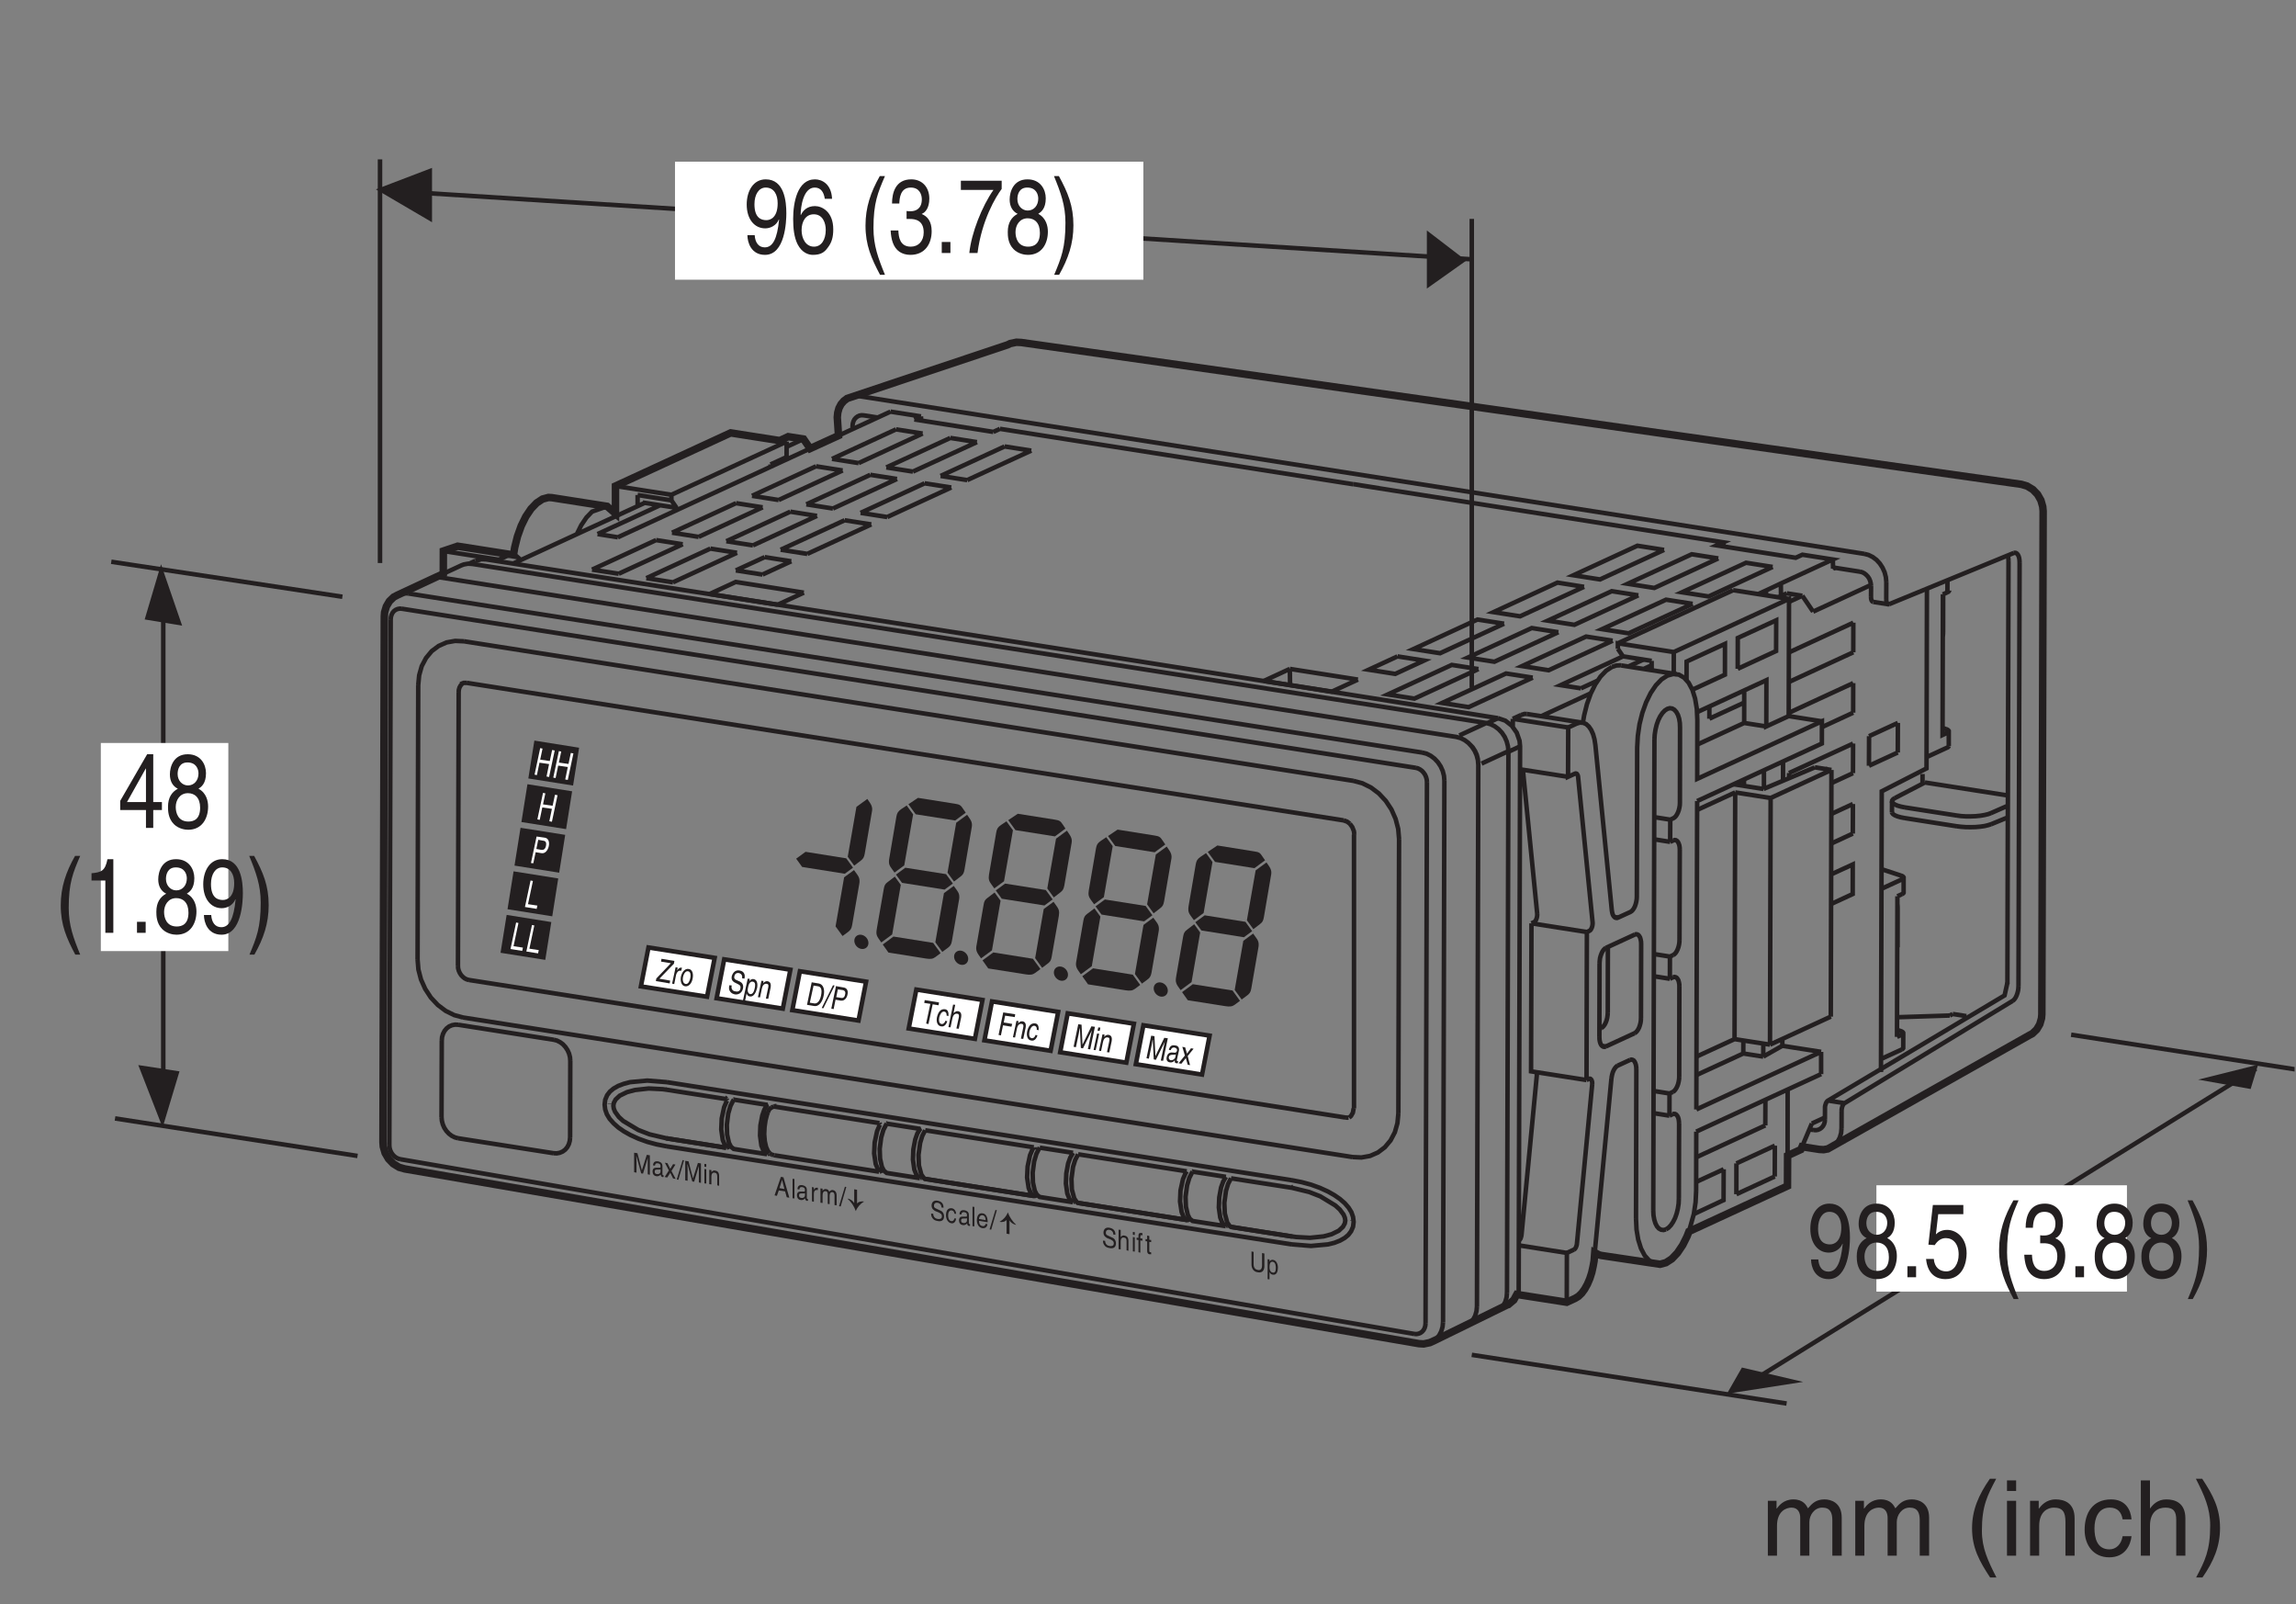 <?xml version="1.0" encoding="UTF-8"?>
<svg xmlns="http://www.w3.org/2000/svg" xmlns:xlink="http://www.w3.org/1999/xlink" width="153pt" height="106.87pt" viewBox="0 0 153 106.87" version="1.2">
<rect x="0" y="0" width="153" height="106.87" fill="#808080" stroke="none"/>
<defs>
<g>
<symbol overflow="visible" id="glyph0-0">
<path style="stroke:none;" d="M 0 0 L 0.75 0.125 L 0.75 -1.141 L 0 -1.266 Z M 0.391 -0.656 L 0.125 -1.156 L 0.641 -1.062 Z M 0.438 -0.578 L 0.688 -0.984 L 0.688 -0.062 Z M 0.125 -0.078 L 0.391 -0.484 L 0.641 0.016 Z M 0.078 -1.078 L 0.344 -0.594 L 0.078 -0.156 Z M 0.078 -1.078 "/>
</symbol>
<symbol overflow="visible" id="glyph0-1">
<path style="stroke:none;" d="M 0.719 -0.266 L 0.828 0.125 L 1 0.156 L 0.609 -1.203 L 0.438 -1.234 L 0.016 0 L 0.172 0.031 L 0.297 -0.328 Z M 0.344 -0.484 L 0.516 -1.031 L 0.672 -0.422 Z M 0.344 -0.484 "/>
</symbol>
<symbol overflow="visible" id="glyph0-2">
<path style="stroke:none;" d="M 0.234 -1.266 L 0.109 -1.281 L 0.109 0.016 L 0.234 0.031 Z M 0.234 -1.266 "/>
</symbol>
<symbol overflow="visible" id="glyph0-3">
<path style="stroke:none;" d="M 0.219 -0.625 C 0.234 -0.703 0.25 -0.797 0.406 -0.781 C 0.531 -0.766 0.594 -0.703 0.594 -0.594 C 0.594 -0.484 0.562 -0.469 0.531 -0.484 L 0.297 -0.484 C 0.078 -0.484 0.062 -0.312 0.062 -0.234 C 0.062 -0.062 0.156 0.062 0.312 0.078 C 0.469 0.109 0.547 0.016 0.609 -0.031 C 0.609 0.047 0.625 0.109 0.734 0.141 C 0.766 0.141 0.781 0.125 0.797 0.125 L 0.797 0.016 C 0.781 0.016 0.766 0.016 0.766 0.016 C 0.734 0.016 0.719 -0.016 0.719 -0.047 L 0.719 -0.609 C 0.719 -0.844 0.5 -0.891 0.438 -0.906 C 0.234 -0.938 0.109 -0.875 0.094 -0.641 Z M 0.594 -0.234 C 0.594 -0.109 0.469 -0.031 0.344 -0.062 C 0.234 -0.078 0.203 -0.125 0.203 -0.234 C 0.203 -0.359 0.297 -0.359 0.375 -0.359 C 0.531 -0.359 0.578 -0.359 0.594 -0.375 Z M 0.594 -0.234 "/>
</symbol>
<symbol overflow="visible" id="glyph0-4">
<path style="stroke:none;" d="M 0.25 -0.5 C 0.25 -0.641 0.328 -0.766 0.469 -0.734 L 0.516 -0.734 L 0.516 -0.891 C 0.5 -0.891 0.5 -0.891 0.484 -0.891 C 0.375 -0.906 0.312 -0.859 0.25 -0.75 L 0.25 -0.906 L 0.125 -0.938 L 0.125 0.016 L 0.25 0.047 Z M 0.25 -0.5 "/>
</symbol>
<symbol overflow="visible" id="glyph0-5">
<path style="stroke:none;" d="M 0.094 0.016 L 0.234 0.031 L 0.234 -0.469 C 0.234 -0.75 0.375 -0.766 0.453 -0.75 C 0.547 -0.75 0.578 -0.641 0.578 -0.562 L 0.578 0.094 L 0.703 0.109 L 0.703 -0.453 C 0.703 -0.594 0.766 -0.703 0.891 -0.688 C 1 -0.672 1.031 -0.578 1.031 -0.438 L 1.031 0.172 L 1.172 0.188 L 1.172 -0.469 C 1.172 -0.734 1.016 -0.812 0.922 -0.828 C 0.797 -0.844 0.75 -0.781 0.672 -0.719 C 0.656 -0.766 0.625 -0.875 0.469 -0.891 C 0.328 -0.922 0.266 -0.812 0.234 -0.781 L 0.234 -0.922 L 0.094 -0.938 Z M 0.094 0.016 "/>
</symbol>
<symbol overflow="visible" id="glyph0-6">
<path style="stroke:none;" d="M 0.453 -1.25 L 0.359 -1.266 L -0.031 0.031 L 0.078 0.047 Z M 0.453 -1.25 "/>
</symbol>
<symbol overflow="visible" id="glyph0-7">
<path style="stroke:none;" d="M 0.906 -0.781 C 0.906 -0.922 0.875 -1.188 0.5 -1.25 C 0.219 -1.297 0.109 -1.109 0.109 -0.922 C 0.109 -0.688 0.281 -0.609 0.344 -0.562 L 0.578 -0.469 C 0.75 -0.375 0.797 -0.344 0.797 -0.203 C 0.797 -0.016 0.625 -0.016 0.516 -0.031 C 0.375 -0.047 0.219 -0.156 0.219 -0.375 L 0.078 -0.391 C 0.078 -0.281 0.094 -0.172 0.188 -0.062 C 0.234 0 0.312 0.078 0.531 0.109 C 0.703 0.141 0.938 0.109 0.938 -0.203 C 0.938 -0.406 0.828 -0.547 0.688 -0.594 L 0.391 -0.734 C 0.328 -0.766 0.266 -0.797 0.266 -0.906 C 0.266 -1.109 0.422 -1.125 0.516 -1.109 C 0.625 -1.094 0.766 -1 0.766 -0.797 Z M 0.906 -0.781 "/>
</symbol>
<symbol overflow="visible" id="glyph0-8">
<path style="stroke:none;" d="M 0.719 -0.531 C 0.719 -0.688 0.625 -0.875 0.438 -0.906 C 0.172 -0.938 0.047 -0.75 0.047 -0.438 C 0.047 -0.172 0.188 0.062 0.406 0.094 C 0.625 0.125 0.703 -0.078 0.719 -0.219 L 0.609 -0.234 C 0.578 -0.094 0.5 -0.031 0.406 -0.047 C 0.219 -0.078 0.188 -0.281 0.188 -0.438 C 0.188 -0.609 0.25 -0.781 0.422 -0.766 C 0.531 -0.75 0.594 -0.672 0.609 -0.547 Z M 0.719 -0.531 "/>
</symbol>
<symbol overflow="visible" id="glyph0-9">
<path style="stroke:none;" d="M 0.641 -0.188 C 0.625 -0.125 0.578 -0.016 0.438 -0.047 C 0.281 -0.062 0.203 -0.188 0.203 -0.391 L 0.781 -0.297 C 0.781 -0.641 0.672 -0.859 0.453 -0.891 C 0.188 -0.938 0.062 -0.734 0.062 -0.422 C 0.062 -0.156 0.203 0.062 0.422 0.094 C 0.547 0.109 0.609 0.078 0.625 0.062 C 0.734 0.016 0.766 -0.125 0.766 -0.172 Z M 0.203 -0.516 C 0.203 -0.672 0.312 -0.781 0.438 -0.766 C 0.594 -0.734 0.641 -0.594 0.641 -0.438 Z M 0.203 -0.516 "/>
</symbol>
<symbol overflow="visible" id="glyph0-10">
<path style="stroke:none;" d="M 1.156 0.188 L 1.156 -1.109 L 0.953 -1.141 L 0.625 -0.109 L 0.328 -1.25 L 0.109 -1.281 L 0.109 0.016 L 0.266 0.047 L 0.266 -0.719 C 0.266 -0.766 0.25 -0.922 0.25 -1.047 L 0.266 -1.047 L 0.578 0.094 L 0.703 0.109 L 1.016 -0.938 C 1.016 -0.812 1.016 -0.656 1.016 -0.609 L 1.016 0.156 Z M 1.156 0.188 "/>
</symbol>
<symbol overflow="visible" id="glyph0-11">
<path style="stroke:none;" d="M 0.469 -0.406 L 0.734 -0.828 L 0.578 -0.859 L 0.391 -0.547 L 0.203 -0.922 L 0.031 -0.953 L 0.297 -0.438 L 0.016 0 L 0.188 0.031 L 0.391 -0.281 L 0.578 0.094 L 0.75 0.125 Z M 0.469 -0.406 "/>
</symbol>
<symbol overflow="visible" id="glyph0-12">
<path style="stroke:none;" d="M 0.234 -0.922 L 0.109 -0.938 L 0.109 0.016 L 0.234 0.031 Z M 0.234 -1.078 L 0.234 -1.266 L 0.109 -1.281 L 0.109 -1.094 Z M 0.234 -1.078 "/>
</symbol>
<symbol overflow="visible" id="glyph0-13">
<path style="stroke:none;" d="M 0.75 -0.531 C 0.75 -0.797 0.609 -0.875 0.469 -0.891 C 0.344 -0.922 0.266 -0.812 0.234 -0.781 L 0.234 -0.922 L 0.094 -0.938 L 0.094 0.016 L 0.234 0.031 L 0.234 -0.469 C 0.234 -0.75 0.375 -0.766 0.453 -0.75 C 0.578 -0.734 0.625 -0.656 0.625 -0.484 L 0.625 0.094 L 0.75 0.125 Z M 0.75 -0.531 "/>
</symbol>
<symbol overflow="visible" id="glyph0-14">
<path style="stroke:none;" d="M 0.75 -0.531 C 0.75 -0.797 0.609 -0.875 0.469 -0.891 C 0.344 -0.922 0.281 -0.828 0.234 -0.797 L 0.234 -1.266 L 0.094 -1.281 L 0.094 0.016 L 0.234 0.031 L 0.234 -0.469 C 0.234 -0.734 0.344 -0.781 0.469 -0.75 C 0.594 -0.734 0.625 -0.656 0.625 -0.516 L 0.625 0.094 L 0.75 0.125 Z M 0.75 -0.531 "/>
</symbol>
<symbol overflow="visible" id="glyph0-15">
<path style="stroke:none;" d="M 0.406 -0.75 L 0.406 -0.891 L 0.266 -0.906 L 0.266 -1.016 C 0.266 -1.094 0.297 -1.125 0.344 -1.125 C 0.359 -1.109 0.391 -1.109 0.406 -1.109 L 0.406 -1.25 C 0.391 -1.25 0.359 -1.25 0.344 -1.266 C 0.203 -1.281 0.141 -1.234 0.141 -1.094 L 0.141 -0.938 L 0.016 -0.953 L 0.016 -0.812 L 0.141 -0.797 L 0.141 0.016 L 0.266 0.047 L 0.266 -0.766 Z M 0.406 -0.75 "/>
</symbol>
<symbol overflow="visible" id="glyph0-16">
<path style="stroke:none;" d="M 0.391 -0.75 L 0.391 -0.891 L 0.266 -0.906 L 0.266 -1.156 L 0.125 -1.188 L 0.125 -0.938 L 0.016 -0.953 L 0.016 -0.812 L 0.125 -0.797 L 0.125 -0.172 C 0.125 -0.062 0.156 0.047 0.297 0.062 C 0.312 0.062 0.344 0.047 0.391 0.062 L 0.391 -0.062 L 0.344 -0.078 C 0.328 -0.078 0.266 -0.078 0.266 -0.156 L 0.266 -0.766 Z M 0.391 -0.75 "/>
</symbol>
<symbol overflow="visible" id="glyph0-17">
<path style="stroke:none;" d="M 0.828 -1.172 L 0.828 -0.344 C 0.828 -0.062 0.672 -0.016 0.547 -0.047 C 0.422 -0.062 0.266 -0.156 0.266 -0.422 L 0.266 -1.25 L 0.125 -1.281 L 0.125 -0.406 C 0.125 -0.172 0.25 0.078 0.547 0.109 C 0.844 0.172 0.984 -0.031 0.984 -0.297 L 0.984 -1.141 Z M 0.828 -1.172 "/>
</symbol>
<symbol overflow="visible" id="glyph0-18">
<path style="stroke:none;" d="M 0.219 -0.391 C 0.219 -0.547 0.234 -0.797 0.438 -0.766 C 0.625 -0.734 0.641 -0.484 0.641 -0.359 C 0.641 -0.156 0.594 -0.016 0.438 -0.047 C 0.359 -0.047 0.219 -0.141 0.219 -0.391 Z M 0.094 0.391 L 0.219 0.406 L 0.219 -0.062 L 0.234 -0.062 C 0.266 0.016 0.328 0.078 0.438 0.094 C 0.703 0.141 0.781 -0.141 0.781 -0.375 C 0.781 -0.641 0.656 -0.859 0.469 -0.891 C 0.312 -0.922 0.25 -0.828 0.219 -0.781 L 0.219 -0.922 L 0.094 -0.938 Z M 0.094 0.391 "/>
</symbol>
<symbol overflow="visible" id="glyph1-0">
<path style="stroke:none;" d="M 0 0 L 0.797 0.125 L 1.109 -1.328 L 0.312 -1.453 Z M 0.578 -0.766 L 0.406 -1.328 L 0.953 -1.234 Z M 0.609 -0.656 L 0.984 -1.141 L 0.766 -0.094 Z M 0.141 -0.094 L 0.531 -0.562 L 0.688 0 Z M 0.344 -1.234 L 0.516 -0.672 L 0.125 -0.188 Z M 0.344 -1.234 "/>
</symbol>
<symbol overflow="visible" id="glyph1-1">
<path style="stroke:none;" d="M 0.984 -0.031 L 0.266 -0.156 L 1.234 -1.156 L 1.266 -1.344 L 0.406 -1.484 L 0.375 -1.297 L 1.031 -1.188 L 0.062 -0.172 L 0.031 0 L 0.953 0.156 Z M 0.984 -0.031 "/>
</symbol>
<symbol overflow="visible" id="glyph1-2">
<path style="stroke:none;" d="M 0.391 -0.578 C 0.438 -0.75 0.547 -0.859 0.672 -0.844 L 0.734 -0.844 L 0.781 -1.047 C 0.766 -1.047 0.766 -1.047 0.734 -1.047 C 0.641 -1.062 0.547 -1 0.453 -0.859 L 0.5 -1.047 L 0.359 -1.078 L 0.125 0.016 L 0.266 0.047 Z M 0.391 -0.578 "/>
</symbol>
<symbol overflow="visible" id="glyph1-3">
<path style="stroke:none;" d="M 0.172 -0.531 C 0.125 -0.25 0.188 0.062 0.453 0.109 C 0.719 0.141 0.906 -0.125 0.953 -0.406 C 1.016 -0.688 0.953 -1.016 0.688 -1.047 C 0.422 -1.094 0.234 -0.812 0.172 -0.531 Z M 0.312 -0.516 C 0.344 -0.656 0.453 -0.938 0.656 -0.891 C 0.844 -0.859 0.828 -0.578 0.797 -0.438 C 0.766 -0.281 0.672 -0.016 0.484 -0.047 C 0.281 -0.094 0.281 -0.359 0.312 -0.516 Z M 0.312 -0.516 "/>
</symbol>
<symbol overflow="visible" id="glyph1-4">
<path style="stroke:none;" d="M 1.188 -0.906 C 1.234 -1.062 1.25 -1.391 0.859 -1.453 C 0.562 -1.5 0.406 -1.281 0.344 -1.062 C 0.297 -0.797 0.453 -0.703 0.531 -0.656 L 0.75 -0.547 C 0.922 -0.469 0.953 -0.391 0.922 -0.234 C 0.875 -0.031 0.688 -0.031 0.578 -0.062 C 0.438 -0.078 0.281 -0.188 0.344 -0.453 L 0.188 -0.469 C 0.156 -0.328 0.141 -0.203 0.219 -0.078 C 0.266 -0.016 0.328 0.094 0.547 0.141 C 0.734 0.172 1.016 0.094 1.094 -0.25 C 1.141 -0.484 1.047 -0.625 0.906 -0.703 L 0.594 -0.844 C 0.547 -0.891 0.484 -0.938 0.516 -1.062 C 0.562 -1.281 0.719 -1.297 0.828 -1.281 C 0.938 -1.25 1.078 -1.156 1.031 -0.938 Z M 1.188 -0.906 "/>
</symbol>
<symbol overflow="visible" id="glyph1-5">
<path style="stroke:none;" d="M 0.344 -0.453 C 0.375 -0.641 0.453 -0.922 0.672 -0.875 C 0.875 -0.844 0.828 -0.578 0.797 -0.438 C 0.75 -0.203 0.656 -0.031 0.5 -0.047 C 0.406 -0.062 0.281 -0.172 0.344 -0.453 Z M 0 0.438 L 0.141 0.453 L 0.25 -0.078 L 0.266 -0.078 C 0.281 0.016 0.359 0.094 0.469 0.109 C 0.75 0.156 0.891 -0.203 0.953 -0.453 C 1.016 -0.766 0.938 -1.016 0.719 -1.047 C 0.562 -1.078 0.469 -0.953 0.438 -0.906 L 0.469 -1.062 L 0.328 -1.078 Z M 0 0.438 "/>
</symbol>
<symbol overflow="visible" id="glyph1-6">
<path style="stroke:none;" d="M 0.953 -0.609 C 1.016 -0.938 0.875 -1.031 0.734 -1.047 C 0.594 -1.062 0.484 -0.953 0.453 -0.906 L 0.484 -1.062 L 0.344 -1.078 L 0.109 0.016 L 0.25 0.031 L 0.375 -0.562 C 0.438 -0.859 0.594 -0.891 0.688 -0.875 C 0.828 -0.859 0.828 -0.75 0.781 -0.562 L 0.641 0.109 L 0.797 0.125 Z M 0.953 -0.609 "/>
</symbol>
<symbol overflow="visible" id="glyph1-7">
<path style="stroke:none;" d="M 0.141 0.016 L 0.609 0.094 C 0.969 0.156 1.188 -0.25 1.25 -0.594 C 1.344 -1.016 1.219 -1.359 0.922 -1.406 L 0.453 -1.484 Z M 0.578 -1.266 L 0.875 -1.219 C 1.078 -1.188 1.156 -1 1.078 -0.609 C 1 -0.234 0.828 -0.047 0.625 -0.078 L 0.328 -0.125 Z M 0.578 -1.266 "/>
</symbol>
<symbol overflow="visible" id="glyph1-8">
<path style="stroke:none;" d="M 0.812 -1.453 L 0.703 -1.469 L -0.047 0.047 L 0.062 0.062 Z M 0.812 -1.453 "/>
</symbol>
<symbol overflow="visible" id="glyph1-9">
<path style="stroke:none;" d="M 0.578 -1.266 L 0.906 -1.219 C 1.016 -1.203 1.109 -1.109 1.062 -0.938 C 1.031 -0.734 0.922 -0.672 0.781 -0.703 L 0.469 -0.75 Z M 0.422 -0.578 L 0.781 -0.516 C 1.031 -0.484 1.188 -0.719 1.219 -0.922 C 1.281 -1.156 1.188 -1.359 0.969 -1.391 L 0.453 -1.484 L 0.141 0.016 L 0.297 0.047 Z M 0.422 -0.578 "/>
</symbol>
<symbol overflow="visible" id="glyph2-0">
<path style="stroke:none;" d="M 0 0 L 0.797 0.125 L 1.109 -1.328 L 0.312 -1.453 Z M 0.578 -0.766 L 0.406 -1.328 L 0.953 -1.234 Z M 0.609 -0.656 L 0.984 -1.141 L 0.766 -0.094 Z M 0.141 -0.094 L 0.531 -0.562 L 0.688 0 Z M 0.344 -1.234 L 0.516 -0.672 L 0.125 -0.188 Z M 0.344 -1.234 "/>
</symbol>
<symbol overflow="visible" id="glyph2-1">
<path style="stroke:none;" d="M 0.297 -1.312 L 0.703 -1.25 L 0.422 0.062 L 0.578 0.094 L 0.859 -1.219 L 1.25 -1.156 L 1.281 -1.344 L 0.328 -1.5 Z M 0.297 -1.312 "/>
</symbol>
<symbol overflow="visible" id="glyph2-2">
<path style="stroke:none;" d="M 0.922 -0.594 C 0.938 -0.797 0.906 -1.016 0.703 -1.047 C 0.406 -1.094 0.234 -0.859 0.156 -0.516 C 0.094 -0.203 0.188 0.062 0.438 0.094 C 0.672 0.141 0.797 -0.094 0.844 -0.25 L 0.719 -0.281 C 0.672 -0.125 0.562 -0.047 0.469 -0.062 C 0.266 -0.094 0.281 -0.328 0.312 -0.516 C 0.359 -0.703 0.469 -0.906 0.641 -0.891 C 0.766 -0.859 0.812 -0.781 0.797 -0.625 Z M 0.922 -0.594 "/>
</symbol>
<symbol overflow="visible" id="glyph2-3">
<path style="stroke:none;" d="M 0.953 -0.609 C 1.016 -0.938 0.875 -1.031 0.734 -1.047 C 0.609 -1.062 0.516 -0.969 0.453 -0.922 L 0.562 -1.469 L 0.422 -1.484 L 0.109 0.016 L 0.25 0.031 L 0.375 -0.562 C 0.438 -0.844 0.578 -0.891 0.688 -0.875 C 0.828 -0.859 0.828 -0.75 0.797 -0.609 L 0.641 0.109 L 0.797 0.125 Z M 0.953 -0.609 "/>
</symbol>
<symbol overflow="visible" id="glyph2-4">
<path style="stroke:none;" d="M 0.438 -0.625 L 1 -0.531 L 1.047 -0.719 L 0.484 -0.812 L 0.578 -1.266 L 1.219 -1.172 L 1.25 -1.359 L 0.453 -1.484 L 0.141 0.016 L 0.297 0.047 Z M 0.438 -0.625 "/>
</symbol>
<symbol overflow="visible" id="glyph2-5">
<path style="stroke:none;" d="M 0.953 -0.609 C 1.016 -0.938 0.875 -1.031 0.734 -1.047 C 0.594 -1.062 0.484 -0.953 0.453 -0.906 L 0.484 -1.062 L 0.344 -1.078 L 0.109 0.016 L 0.25 0.031 L 0.375 -0.562 C 0.438 -0.859 0.594 -0.891 0.688 -0.875 C 0.828 -0.859 0.828 -0.75 0.781 -0.562 L 0.641 0.109 L 0.797 0.125 Z M 0.953 -0.609 "/>
</symbol>
<symbol overflow="visible" id="glyph2-6">
<path style="stroke:none;" d="M 1.234 0.188 L 1.547 -1.312 L 1.312 -1.344 L 0.719 -0.125 L 0.656 -1.453 L 0.438 -1.484 L 0.125 0.016 L 0.281 0.047 L 0.469 -0.844 C 0.484 -0.891 0.5 -1.078 0.531 -1.203 L 0.547 -1.203 L 0.609 0.094 L 0.75 0.125 L 1.344 -1.078 C 1.312 -0.953 1.281 -0.766 1.266 -0.719 L 1.078 0.172 Z M 1.234 0.188 "/>
</symbol>
<symbol overflow="visible" id="glyph2-7">
<path style="stroke:none;" d="M 0.484 -1.062 L 0.344 -1.078 L 0.109 0.016 L 0.25 0.031 Z M 0.516 -1.25 L 0.562 -1.469 L 0.422 -1.484 L 0.375 -1.266 Z M 0.516 -1.25 "/>
</symbol>
<symbol overflow="visible" id="glyph2-8">
<path style="stroke:none;" d="M 0.391 -0.734 C 0.422 -0.812 0.469 -0.922 0.641 -0.906 C 0.766 -0.875 0.828 -0.812 0.812 -0.703 C 0.781 -0.594 0.734 -0.578 0.703 -0.562 L 0.438 -0.578 C 0.203 -0.562 0.141 -0.359 0.125 -0.266 C 0.078 -0.078 0.172 0.062 0.328 0.078 C 0.5 0.109 0.594 0.031 0.672 -0.062 C 0.656 0.031 0.641 0.125 0.781 0.141 C 0.812 0.141 0.828 0.141 0.859 0.141 L 0.891 0 C 0.875 0.016 0.844 0 0.844 0 C 0.812 0 0.797 -0.016 0.797 -0.062 L 0.938 -0.688 C 1 -0.984 0.766 -1.047 0.688 -1.047 C 0.484 -1.094 0.328 -1.016 0.266 -0.75 Z M 0.703 -0.281 C 0.672 -0.141 0.531 -0.047 0.391 -0.062 C 0.281 -0.094 0.25 -0.172 0.266 -0.281 C 0.297 -0.406 0.422 -0.422 0.5 -0.422 C 0.688 -0.422 0.719 -0.438 0.734 -0.453 Z M 0.703 -0.281 "/>
</symbol>
<symbol overflow="visible" id="glyph2-9">
<path style="stroke:none;" d="M 0.625 -0.484 L 1.016 -0.969 L 0.844 -1 L 0.578 -0.641 L 0.453 -1.062 L 0.266 -1.094 L 0.438 -0.516 L 0.016 0 L 0.203 0.031 L 0.5 -0.344 L 0.625 0.094 L 0.781 0.125 Z M 0.625 -0.484 "/>
</symbol>
<symbol overflow="visible" id="glyph3-0">
<path style="stroke:none;" d="M 0 0 L 0.859 0.141 L 1.219 -1.578 L 0.359 -1.719 Z M 0.641 -0.906 L 0.484 -1.578 L 1.062 -1.484 Z M 0.672 -0.781 L 1.078 -1.359 L 0.812 -0.109 Z M 0.172 -0.109 L 0.594 -0.688 L 0.75 -0.016 Z M 0.406 -1.469 L 0.578 -0.797 L 0.141 -0.219 Z M 0.406 -1.469 "/>
</symbol>
<symbol overflow="visible" id="glyph3-1">
<path style="stroke:none;" d="M 1.156 -0.891 L 0.516 -0.984 L 0.672 -1.719 L 0.516 -1.75 L 0.141 0.016 L 0.297 0.047 L 0.469 -0.781 L 1.109 -0.688 L 0.938 0.141 L 1.109 0.172 L 1.484 -1.594 L 1.312 -1.625 Z M 1.156 -0.891 "/>
</symbol>
<symbol overflow="visible" id="glyph3-2">
<path style="stroke:none;" d="M 0.641 -1.516 L 0.984 -1.453 C 1.125 -1.438 1.203 -1.344 1.156 -1.109 C 1.109 -0.891 1 -0.828 0.844 -0.844 L 0.516 -0.906 Z M 0.469 -0.688 L 0.859 -0.625 C 1.125 -0.578 1.297 -0.859 1.344 -1.094 C 1.406 -1.375 1.312 -1.625 1.078 -1.656 L 0.531 -1.734 L 0.156 0.031 L 0.312 0.047 Z M 0.469 -0.688 "/>
</symbol>
<symbol overflow="visible" id="glyph3-3">
<path style="stroke:none;" d="M 0.672 -1.719 L 0.516 -1.75 L 0.141 0.016 L 0.922 0.141 L 0.969 -0.078 L 0.344 -0.172 Z M 0.672 -1.719 "/>
</symbol>
<symbol overflow="visible" id="glyph4-0">
<path style="stroke:none;" d="M 0 0 L 2.797 0 L 2.797 -4.891 L 0 -4.891 Z M 1.406 -2.766 L 0.453 -4.547 L 2.344 -4.547 Z M 1.562 -2.438 L 2.516 -4.219 L 2.516 -0.656 Z M 0.453 -0.344 L 1.406 -2.125 L 2.344 -0.344 Z M 0.281 -4.219 L 1.234 -2.438 L 0.281 -0.656 Z M 0.281 -4.219 "/>
</symbol>
<symbol overflow="visible" id="glyph4-1">
<path style="stroke:none;" d="M 2.922 -1.188 L 2.922 -1.719 L 2.344 -1.719 L 2.344 -4.906 L 1.938 -4.906 L 0.141 -1.797 L 0.141 -1.188 L 1.859 -1.188 L 1.859 0 L 2.344 0 L 2.344 -1.188 Z M 1.844 -3.953 L 1.859 -3.953 L 1.859 -1.719 L 0.594 -1.719 Z M 1.844 -3.953 "/>
</symbol>
<symbol overflow="visible" id="glyph4-2">
<path style="stroke:none;" d="M 2.75 -3.641 C 2.75 -4.219 2.406 -4.906 1.531 -4.906 C 0.594 -4.906 0.344 -4.078 0.344 -3.562 C 0.344 -3.094 0.547 -2.766 0.875 -2.609 C 0.469 -2.391 0.219 -2.016 0.219 -1.406 C 0.219 -1.172 0.219 -0.641 0.609 -0.25 C 0.922 0.062 1.344 0.125 1.562 0.125 C 2.484 0.125 2.891 -0.625 2.891 -1.422 C 2.891 -1.781 2.781 -2.328 2.25 -2.609 C 2.422 -2.719 2.75 -2.938 2.75 -3.641 Z M 1.547 -2.312 C 2 -2.312 2.359 -2.016 2.359 -1.344 C 2.359 -0.578 1.938 -0.422 1.578 -0.422 C 0.891 -0.422 0.734 -1 0.734 -1.391 C 0.734 -1.844 1 -2.312 1.547 -2.312 Z M 1.547 -2.828 C 1.188 -2.828 0.859 -3.125 0.859 -3.594 C 0.859 -3.906 0.984 -4.359 1.516 -4.359 C 2.094 -4.359 2.25 -3.922 2.25 -3.625 C 2.25 -3.172 1.969 -2.828 1.547 -2.828 Z M 1.547 -2.828 "/>
</symbol>
<symbol overflow="visible" id="glyph4-3">
<path style="stroke:none;" d="M 1.328 -5.125 C 0.719 -4.047 0.375 -3.047 0.375 -1.828 C 0.375 -0.516 0.766 0.359 1.344 1.453 L 1.672 1.453 C 1.219 0.344 0.906 -0.5 0.906 -1.656 C 0.906 -3.328 1.188 -4 1.672 -5.125 Z M 1.328 -5.125 "/>
</symbol>
<symbol overflow="visible" id="glyph4-4">
<path style="stroke:none;" d="M 2.016 -4.906 L 1.625 -4.906 C 1.469 -4.109 1.203 -4.031 0.562 -3.969 L 0.562 -3.484 L 1.484 -3.484 L 1.484 0 L 2.016 0 Z M 2.016 -4.906 "/>
</symbol>
<symbol overflow="visible" id="glyph4-5">
<path style="stroke:none;" d="M 1.062 -0.734 L 0.484 -0.734 L 0.484 0 L 1.062 0 Z M 1.062 -0.734 "/>
</symbol>
<symbol overflow="visible" id="glyph4-6">
<path style="stroke:none;" d="M 1.469 -1.641 C 1.828 -1.641 2.219 -1.844 2.375 -2.234 L 2.391 -2.219 C 2.266 -0.938 1.969 -0.375 1.438 -0.375 C 1.031 -0.375 0.797 -0.688 0.766 -1.188 L 0.281 -1.188 C 0.281 -0.703 0.531 0.125 1.453 0.125 C 2.797 0.125 2.875 -2.109 2.875 -2.641 C 2.875 -3.422 2.75 -4.906 1.5 -4.906 C 0.672 -4.906 0.234 -4.125 0.234 -3.234 C 0.234 -2.25 0.75 -1.641 1.469 -1.641 Z M 1.547 -2.188 C 1.219 -2.188 0.75 -2.312 0.75 -3.25 C 0.75 -3.906 1.047 -4.359 1.5 -4.359 C 2.062 -4.359 2.297 -3.875 2.297 -3.312 C 2.297 -2.344 1.797 -2.188 1.547 -2.188 Z M 1.547 -2.188 "/>
</symbol>
<symbol overflow="visible" id="glyph4-7">
<path style="stroke:none;" d="M 0.531 1.453 C 1.141 0.375 1.484 -0.625 1.484 -1.844 C 1.484 -3.156 1.109 -4.031 0.516 -5.125 L 0.188 -5.125 C 0.641 -4.016 0.953 -3.172 0.953 -2.016 C 0.953 -0.344 0.672 0.328 0.203 1.453 Z M 0.531 1.453 "/>
</symbol>
<symbol overflow="visible" id="glyph4-8">
<path style="stroke:none;" d="M 2.812 -3.609 C 2.766 -4.609 2.125 -4.906 1.672 -4.906 C 0.5 -4.906 0.219 -3.359 0.219 -2.281 C 0.219 -1.641 0.281 -1.047 0.516 -0.578 C 0.797 -0.031 1.219 0.125 1.531 0.125 C 2.078 0.125 2.312 -0.062 2.516 -0.344 C 2.797 -0.703 2.891 -1.062 2.891 -1.578 C 2.891 -2.75 2.141 -3.125 1.672 -3.125 C 1.125 -3.125 0.859 -2.797 0.734 -2.531 L 0.719 -2.547 C 0.719 -3.062 0.891 -4.359 1.656 -4.359 C 2.078 -4.359 2.266 -4.031 2.328 -3.609 Z M 0.781 -1.516 C 0.781 -2.094 1.047 -2.578 1.594 -2.578 C 2.203 -2.578 2.391 -1.984 2.391 -1.547 C 2.391 -0.875 2.094 -0.422 1.609 -0.422 C 1.047 -0.422 0.781 -0.984 0.781 -1.516 Z M 0.781 -1.516 "/>
</symbol>
<symbol overflow="visible" id="glyph4-9">
<path style="stroke:none;" d=""/>
</symbol>
<symbol overflow="visible" id="glyph4-10">
<path style="stroke:none;" d="M 1.25 -2.266 C 1.328 -2.266 1.406 -2.266 1.484 -2.266 C 1.812 -2.266 2.391 -2.188 2.391 -1.375 C 2.391 -0.797 2.047 -0.422 1.531 -0.422 C 0.812 -0.422 0.719 -1.047 0.703 -1.5 L 0.188 -1.5 C 0.219 -0.938 0.344 -0.375 0.781 -0.078 C 0.969 0.047 1.219 0.125 1.5 0.125 C 2.5 0.125 2.922 -0.641 2.922 -1.453 C 2.922 -2.109 2.641 -2.438 2.266 -2.594 L 2.266 -2.609 C 2.484 -2.688 2.766 -2.984 2.766 -3.625 C 2.766 -4.359 2.312 -4.906 1.562 -4.906 C 0.516 -4.906 0.281 -4.016 0.281 -3.297 L 0.766 -3.297 C 0.781 -3.641 0.828 -4.359 1.531 -4.359 C 2.125 -4.359 2.266 -3.875 2.266 -3.578 C 2.266 -2.969 1.891 -2.781 1.516 -2.781 C 1.422 -2.781 1.344 -2.781 1.25 -2.797 Z M 1.25 -2.266 "/>
</symbol>
<symbol overflow="visible" id="glyph4-11">
<path style="stroke:none;" d="M 0.203 -4.203 L 2.375 -4.203 C 1.609 -3.109 0.906 -1.344 0.766 0 L 1.312 0 C 1.594 -2.188 2.531 -3.75 2.922 -4.266 L 2.922 -4.812 L 0.203 -4.812 Z M 0.203 -4.203 "/>
</symbol>
<symbol overflow="visible" id="glyph4-12">
<path style="stroke:none;" d="M 0.984 -4.203 L 2.656 -4.203 L 2.656 -4.812 L 0.625 -4.812 L 0.328 -2.172 L 0.75 -2.141 C 0.938 -2.438 1.188 -2.609 1.484 -2.609 C 1.969 -2.609 2.344 -2.234 2.344 -1.516 C 2.344 -0.906 2.031 -0.391 1.516 -0.391 C 1.078 -0.391 0.734 -0.656 0.688 -1.219 L 0.172 -1.219 C 0.281 -0.125 0.938 0.125 1.453 0.125 C 2.672 0.125 2.875 -1.047 2.875 -1.594 C 2.875 -2.609 2.219 -3.156 1.578 -3.156 C 1.234 -3.156 0.984 -3.016 0.828 -2.859 Z M 0.984 -4.203 "/>
</symbol>
<symbol overflow="visible" id="glyph5-0">
<path style="stroke:none;" d="M 0 0 L 3.5 0 L 3.5 -4.891 L 0 -4.891 Z M 1.75 -2.766 L 0.562 -4.547 L 2.938 -4.547 Z M 1.953 -2.438 L 3.141 -4.219 L 3.141 -0.656 Z M 0.562 -0.344 L 1.75 -2.125 L 2.938 -0.344 Z M 0.344 -4.219 L 1.531 -2.438 L 0.344 -0.656 Z M 0.344 -4.219 "/>
</symbol>
<symbol overflow="visible" id="glyph5-1">
<path style="stroke:none;" d="M 0.453 0 L 1.062 0 L 1.062 -1.984 C 1.062 -2.984 1.688 -3.203 2.031 -3.203 C 2.484 -3.203 2.609 -2.828 2.609 -2.531 L 2.609 0 L 3.219 0 L 3.219 -2.234 C 3.219 -2.719 3.562 -3.203 4.078 -3.203 C 4.609 -3.203 4.75 -2.859 4.75 -2.359 L 4.75 0 L 5.375 0 L 5.375 -2.531 C 5.375 -3.562 4.625 -3.75 4.234 -3.75 C 3.672 -3.75 3.422 -3.5 3.125 -3.156 C 3.016 -3.359 2.812 -3.75 2.156 -3.75 C 1.5 -3.75 1.188 -3.328 1.047 -3.141 L 1.031 -3.141 L 1.031 -3.656 L 0.453 -3.656 Z M 0.453 0 "/>
</symbol>
<symbol overflow="visible" id="glyph5-2">
<path style="stroke:none;" d=""/>
</symbol>
<symbol overflow="visible" id="glyph5-3">
<path style="stroke:none;" d="M 1.656 -5.125 C 0.906 -4.047 0.469 -3.047 0.469 -1.828 C 0.469 -0.516 0.953 0.359 1.672 1.453 L 2.094 1.453 C 1.531 0.344 1.125 -0.5 1.125 -1.656 C 1.125 -3.328 1.484 -4 2.078 -5.125 Z M 1.656 -5.125 "/>
</symbol>
<symbol overflow="visible" id="glyph5-4">
<path style="stroke:none;" d="M 1.078 -3.656 L 0.469 -3.656 L 0.469 0 L 1.078 0 Z M 1.078 -4.312 L 1.078 -5.016 L 0.469 -5.016 L 0.469 -4.312 Z M 1.078 -4.312 "/>
</symbol>
<symbol overflow="visible" id="glyph5-5">
<path style="stroke:none;" d="M 3.422 -2.484 C 3.422 -3.531 2.719 -3.75 2.156 -3.75 C 1.516 -3.75 1.188 -3.328 1.047 -3.141 L 1.031 -3.141 L 1.031 -3.656 L 0.453 -3.656 L 0.453 0 L 1.062 0 L 1.062 -1.984 C 1.062 -2.984 1.688 -3.203 2.031 -3.203 C 2.641 -3.203 2.812 -2.891 2.812 -2.25 L 2.812 0 L 3.422 0 Z M 3.422 -2.484 "/>
</symbol>
<symbol overflow="visible" id="glyph5-6">
<path style="stroke:none;" d="M 3.328 -2.422 C 3.281 -3.062 2.922 -3.75 1.969 -3.75 C 0.75 -3.75 0.203 -2.859 0.203 -1.719 C 0.203 -0.672 0.812 0.109 1.844 0.109 C 2.906 0.109 3.266 -0.719 3.328 -1.297 L 2.734 -1.297 C 2.641 -0.734 2.281 -0.422 1.859 -0.422 C 1.016 -0.422 0.859 -1.203 0.859 -1.828 C 0.859 -2.484 1.109 -3.203 1.875 -3.203 C 2.391 -3.203 2.656 -2.906 2.734 -2.422 Z M 3.328 -2.422 "/>
</symbol>
<symbol overflow="visible" id="glyph5-7">
<path style="stroke:none;" d="M 3.422 -2.484 C 3.422 -3.531 2.719 -3.75 2.156 -3.75 C 1.562 -3.75 1.25 -3.391 1.078 -3.156 L 1.062 -3.156 L 1.062 -5.016 L 0.453 -5.016 L 0.453 0 L 1.062 0 L 1.062 -1.984 C 1.062 -2.906 1.578 -3.203 2.094 -3.203 C 2.672 -3.203 2.812 -2.891 2.812 -2.391 L 2.812 0 L 3.422 0 Z M 3.422 -2.484 "/>
</symbol>
<symbol overflow="visible" id="glyph5-8">
<path style="stroke:none;" d="M 0.672 1.453 C 1.422 0.375 1.844 -0.625 1.844 -1.844 C 1.844 -3.156 1.375 -4.031 0.656 -5.125 L 0.234 -5.125 C 0.797 -4.016 1.188 -3.172 1.188 -2.016 C 1.188 -0.344 0.844 0.328 0.25 1.453 Z M 0.672 1.453 "/>
</symbol>
</g>
<clipPath id="clip1">
  <path d="M 5 9.863 L 100 9.863 L 100 79 L 5 79 Z M 5 9.863 "/>
</clipPath>
<clipPath id="clip2">
  <path d="M 137 68 L 152.906 68 L 152.906 72 L 137 72 Z M 137 68 "/>
</clipPath>
<clipPath id="clip3">
  <path d="M 136 67 L 152.906 67 L 152.906 73 L 136 73 Z M 136 67 "/>
</clipPath>
</defs>
<g id="surface1">
<path style="fill:none;stroke-width:3;stroke-linecap:butt;stroke-linejoin:miter;stroke:rgb(13.73%,12.16%,12.549%);stroke-opacity:1;stroke-miterlimit:4;" d="M 107.873 679.594 L 107.873 332.102 " transform="matrix(0.1,0,0,-0.1,0.093,106.74)"/>
<path style=" stroke:none;fill-rule:nonzero;fill:rgb(13.73%,12.16%,12.549%);fill-opacity:1;" d="M 9.641 41.266 L 10.73 37.59 L 12.137 41.68 L 9.641 41.266 "/>
<path style=" stroke:none;fill-rule:nonzero;fill:rgb(13.73%,12.16%,12.549%);fill-opacity:1;" d="M 11.961 71.371 L 10.836 75.113 L 9.215 70.953 L 11.961 71.371 "/>
<g clip-path="url(#clip1)" clip-rule="nonzero">
<path style="fill:none;stroke-width:3;stroke-linecap:butt;stroke-linejoin:miter;stroke:rgb(13.73%,12.16%,12.549%);stroke-opacity:1;stroke-miterlimit:4;" d="M 73.222 693.166 L 227.237 669.856 M 75.725 322.324 L 237.328 297.333 M 981.044 894.582 L 255.67 940.497 M 252.307 692.344 L 252.307 961.226 M 979.831 609.118 L 979.831 921.568 " transform="matrix(0.1,0,0,-0.1,0.093,106.74)"/>
</g>
<path style=" stroke:none;fill-rule:nonzero;fill:rgb(13.73%,12.16%,12.549%);fill-opacity:1;" d="M 28.789 14.805 L 25.047 12.613 L 28.789 11.184 L 28.789 14.805 "/>
<path style=" stroke:none;fill-rule:nonzero;fill:rgb(13.73%,12.16%,12.549%);fill-opacity:1;" d="M 95.082 15.352 L 97.707 17.363 L 95.082 19.223 L 95.082 15.352 "/>
<path style=" stroke:none;fill-rule:nonzero;fill:rgb(13.73%,12.16%,12.549%);fill-opacity:1;" d="M 120.156 92.059 L 115.078 92.848 L 116.078 91.102 L 120.156 92.059 "/>
<path style=" stroke:none;fill-rule:nonzero;fill:rgb(13.73%,12.16%,12.549%);fill-opacity:1;" d="M 149.977 72.547 L 150.473 70.926 L 146.48 71.922 L 149.977 72.547 "/>
<path style="fill:none;stroke-width:3;stroke-linecap:butt;stroke-linejoin:miter;stroke:rgb(13.73%,12.16%,12.549%);stroke-opacity:1;stroke-miterlimit:4;" d="M 1161.263 144.1 L 1502.458 355.529 " transform="matrix(0.1,0,0,-0.1,0.093,106.74)"/>
<path style="fill-rule:nonzero;fill:rgb(100%,100%,100%);fill-opacity:1;stroke-width:3;stroke-linecap:butt;stroke-linejoin:miter;stroke:rgb(13.73%,12.16%,12.549%);stroke-opacity:1;stroke-miterlimit:4;" d="M 979.831 164.828 L 1189.617 132.406 " transform="matrix(0.1,0,0,-0.1,0.093,106.74)"/>
<g clip-path="url(#clip2)" clip-rule="nonzero">
<path style=" stroke:none;fill-rule:nonzero;fill:rgb(100%,100%,100%);fill-opacity:1;" d="M 137.848 68.977 L 152.887 71.301 "/>
</g>
<g clip-path="url(#clip3)" clip-rule="nonzero">
<path style="fill:none;stroke-width:3;stroke-linecap:butt;stroke-linejoin:miter;stroke:rgb(13.73%,12.16%,12.549%);stroke-opacity:1;stroke-miterlimit:4;" d="M 1379.223 378.095 L 1529.796 354.825 " transform="matrix(0.1,0,0,-0.1,0.093,106.74)"/>
</g>
<path style="fill:none;stroke-width:3;stroke-linecap:butt;stroke-linejoin:miter;stroke:rgb(13.73%,12.16%,12.549%);stroke-opacity:1;stroke-miterlimit:10;" d="M 1267.603 472.859 L 1267.603 482.715 M 1267.329 369.335 L 1267.368 379.19 M 1297.678 570.399 L 1297.678 580.294 M 266.074 672.085 L 263.922 671.108 M 819.519 250.01 L 860.116 243.635 M 818.972 250.206 L 819.206 250.127 M 789.952 254.664 L 790.109 254.664 L 790.813 254.703 L 791.086 254.821 L 792.142 255.329 M 717.599 266.006 L 789.952 254.664 M 717.051 266.162 L 717.286 266.123 M 688.071 270.66 L 688.188 270.621 L 688.892 270.699 L 689.166 270.777 L 690.261 271.286 M 615.678 282.002 L 688.071 270.66 M 615.13 282.158 L 615.404 282.08 M 585.25 286.891 L 587.793 288.064 M 515.126 297.763 L 584.781 286.852 M 510.824 326.47 L 510.198 324.945 L 509.181 321.034 L 508.556 316.693 L 508.321 311.804 L 508.712 307.15 L 509.572 303.278 L 510.863 300.423 L 511.958 299.21 M 483.369 302.848 L 485.872 304.021 M 443.594 308.988 L 482.86 302.809 M 1053.593 585.965 L 1016.673 591.753 M 1116.325 618.309 L 1079.366 624.097 M 315.861 693.791 L 311.754 691.875 M 1247.305 666.414 L 1257.434 664.85 M 1259.859 533.597 L 1259.82 526.283 M 1265.686 484.162 L 1252.858 488.386 M 1266.469 481.58 L 1267.055 481.893 L 1267.407 482.206 L 1267.603 482.558 L 1267.603 482.91 L 1267.407 483.223 L 1267.016 483.575 L 1266.469 483.888 L 1265.686 484.162 M 1252.819 475.284 L 1266.469 481.58 M 1263.457 470.317 L 1266.469 471.725 M 1263.183 376.648 L 1263.457 470.317 M 1266.234 378.056 L 1263.183 376.648 M 1252.545 361.904 L 1266.195 368.161 M 1267.603 472.859 L 1267.603 472.702 L 1267.407 472.35 L 1267.016 472.038 L 1266.469 471.725 M 1263.183 381.381 L 1265.452 380.598 M 1266.234 378.056 L 1266.782 378.33 L 1267.134 378.682 L 1267.329 379.034 L 1267.329 379.386 L 1267.134 379.699 L 1266.742 380.012 L 1266.156 380.364 L 1265.452 380.598 M 1263.614 462.769 L 1263.535 464.333 L 1263.418 465.272 M 1263.614 462.769 L 1263.574 436.369 M 1266.195 368.161 L 1266.782 368.513 L 1267.134 368.826 L 1267.329 369.139 L 1267.329 369.335 M 1282.856 563.007 L 1296.505 569.304 M 1293.767 671.42 L 1296.779 672.828 M 1293.767 671.42 L 1293.533 577.752 L 1296.544 579.16 M 1297.913 673.963 L 1297.913 673.806 L 1297.718 673.454 L 1297.326 673.102 L 1296.779 672.828 M 1295.762 581.741 L 1293.533 582.484 M 1296.544 579.16 L 1297.092 579.473 L 1297.483 579.786 L 1297.678 580.138 L 1297.678 580.49 L 1297.444 580.803 L 1297.053 581.155 L 1296.505 581.467 L 1295.762 581.741 M 1293.924 645.803 L 1293.963 671.538 M 1293.689 643.105 L 1293.807 644.161 L 1293.924 645.803 M 1297.678 570.399 L 1297.639 570.282 L 1297.444 569.93 L 1297.092 569.578 L 1296.505 569.304 M 946.822 566.058 L 949.717 565.315 L 952.493 563.907 L 955.036 561.991 L 957.265 559.605 L 959.103 556.828 L 960.472 553.778 L 961.293 550.57 L 961.567 547.324 M 949.951 546.503 L 949.795 548.146 L 949.365 549.749 L 948.7 551.274 L 947.761 552.643 L 946.666 553.856 L 945.375 554.794 L 944.007 555.498 L 942.559 555.889 M 961.567 547.324 L 960.667 186.613 M 949.013 185.791 L 949.951 546.503 M 259.425 654.838 L 258.525 304.49 M 266.817 661.878 L 265.409 661.956 L 264.001 661.682 L 262.71 661.135 L 261.576 660.274 L 260.676 659.179 L 260.011 657.849 L 259.581 656.402 L 259.425 654.838 M 942.559 555.889 L 266.817 661.878 M 941.621 178.752 L 943.029 178.673 L 944.437 178.947 L 945.727 179.495 L 946.822 180.316 L 947.761 181.411 L 948.426 182.741 L 948.856 184.227 L 949.013 185.791 M 265.878 295.143 L 941.621 178.752 M 258.525 304.49 L 258.643 302.887 L 259.073 301.283 L 259.738 299.758 L 260.637 298.389 L 261.771 297.177 L 263.062 296.199 L 264.431 295.534 L 265.878 295.143 M 443.242 303.747 L 436.632 305.038 L 430.375 306.72 L 424.508 308.831 L 419.033 311.335 L 414.809 313.72 L 411.133 316.262 L 407.965 319.078 L 405.344 322.012 L 403.467 325.101 L 402.372 328.269 L 401.981 331.515 L 402.372 334.761 L 403.663 337.812 L 405.501 340.198 L 407.886 342.192 L 411.054 343.991 L 414.77 345.399 L 418.955 346.494 L 430.414 347.55 L 443.359 346.494 M 859.724 238.433 L 443.242 303.747 M 859.842 281.181 L 866.451 279.89 L 872.709 278.208 L 878.575 276.096 L 884.051 273.593 L 888.275 271.208 L 891.951 268.665 L 895.158 265.889 L 897.739 262.916 L 899.617 259.866 L 900.712 256.698 L 901.103 253.413 L 900.712 250.166 L 899.421 247.155 L 897.583 244.73 L 895.197 242.736 L 892.029 240.936 L 888.353 239.489 L 884.09 238.433 L 872.67 237.377 L 859.724 238.433 M 443.359 346.494 L 859.842 281.181 M 307.687 389.555 L 900.36 296.59 M 930.905 325.688 L 930.279 319.157 L 928.558 313.094 L 925.703 307.658 L 921.909 303.121 L 917.294 299.641 L 912.015 297.333 L 906.304 296.316 L 900.36 296.59 M 930.905 325.688 L 931.374 508.527 M 900.986 547.207 L 906.93 545.604 L 912.64 542.788 L 917.881 538.837 L 922.496 533.91 L 926.29 528.16 L 929.067 521.864 L 930.787 515.254 L 931.374 508.527 M 900.986 547.207 L 308.312 640.172 M 277.767 611.074 L 278.393 617.566 L 280.114 623.667 L 282.969 629.064 L 286.763 633.64 L 291.378 637.082 L 296.658 639.428 L 302.368 640.445 L 308.312 640.172 M 277.767 611.074 L 277.337 428.195 M 307.687 389.555 L 301.742 391.158 L 296.032 393.974 L 290.791 397.924 L 286.176 402.852 L 282.422 408.601 L 279.606 414.898 L 277.885 421.507 L 277.337 428.195 M 368.072 374.732 L 370.223 374.184 L 372.296 373.128 L 374.213 371.72 L 375.894 369.882 L 377.263 367.809 L 378.28 365.541 L 378.906 363.116 L 379.101 360.691 M 368.072 374.732 L 304.558 384.705 M 293.451 374.106 L 293.646 376.492 L 294.311 378.721 L 295.328 380.677 L 296.697 382.319 L 298.378 383.61 L 300.295 384.431 L 302.368 384.822 L 304.558 384.705 M 293.451 374.106 L 293.294 323.185 M 304.362 309.105 L 302.211 309.692 L 300.138 310.709 L 298.222 312.156 L 296.54 313.955 L 295.171 316.028 L 294.155 318.335 L 293.529 320.721 L 293.294 323.185 M 304.362 309.105 L 367.877 299.171 M 378.984 309.731 L 378.749 307.384 L 378.124 305.155 L 377.107 303.2 L 375.699 301.518 L 374.017 300.266 L 372.101 299.445 L 370.028 299.054 L 367.877 299.171 M 378.984 309.731 L 379.101 360.691 M 271.119 672.046 L 946.822 566.058 M 290.439 683.036 L 969.428 576.5 L 972.322 575.718 L 975.099 574.349 L 977.641 572.433 L 979.87 570.008 L 981.709 567.27 L 983.077 564.22 L 983.899 561.013 L 984.173 557.728 L 983.273 197.016 M 900.203 254.351 L 900.203 254.038 M 983.273 197.016 L 982.96 193.887 L 982.1 190.915 L 980.731 188.294 L 978.893 186.104 M 816.743 250.91 L 815.921 250.558 M 815.999 283.41 L 814.161 280.242 L 812.753 276.292 L 811.541 269.682 L 811.267 262.955 L 812.206 256.307 L 813.653 252.63 L 815.374 250.792 L 815.921 250.558 M 793.863 286.852 L 806.261 284.935 L 815.999 283.41 M 815.921 250.558 L 803.523 252.474 L 793.785 253.999 L 791.908 255.485 L 790.578 258.145 L 789.326 263.62 L 789.092 270.152 L 790.109 277.661 L 791.595 282.706 L 793.355 286.148 L 793.863 286.852 M 794.645 287.243 L 793.863 286.852 M 714.822 266.906 L 714.001 266.514 M 714.118 299.406 L 712.241 296.199 L 710.833 292.288 L 709.62 285.678 L 709.346 278.912 L 710.285 272.303 L 711.771 268.587 L 713.492 266.788 L 714.001 266.514 M 691.942 302.848 L 704.34 300.931 L 714.118 299.406 M 714.001 266.514 L 701.603 268.47 L 691.864 269.995 L 690.026 271.481 L 688.618 274.141 L 687.406 279.616 L 687.21 286.148 L 688.188 293.657 L 689.674 298.702 L 691.434 302.144 L 691.942 302.848 M 612.901 282.862 L 612.119 282.51 M 612.197 315.363 L 610.32 312.195 L 608.951 308.245 L 607.7 301.674 L 607.426 294.908 L 608.364 288.26 L 609.851 284.583 L 611.571 282.745 L 612.119 282.51 M 612.197 315.363 L 612.979 315.754 M 590.022 318.844 L 602.42 316.888 L 612.197 315.363 M 612.119 282.51 L 599.682 284.466 L 589.944 285.991 L 588.105 287.477 L 586.737 290.098 L 585.524 295.573 L 585.289 302.105 L 586.267 309.614 L 587.753 314.698 L 589.513 318.101 L 590.022 318.844 M 590.843 319.235 L 590.022 318.844 M 510.98 298.858 L 510.198 298.506 M 510.276 331.359 L 508.399 328.152 L 507.03 324.241 L 505.779 317.631 L 505.544 310.904 L 506.444 304.256 L 507.93 300.579 L 509.651 298.741 L 510.198 298.506 M 510.276 331.359 L 511.059 331.711 M 488.14 334.84 L 500.538 332.884 L 510.276 331.359 M 510.198 298.506 L 497.8 300.423 L 488.023 301.987 L 486.185 303.434 L 484.816 306.094 L 483.603 311.569 L 483.408 318.101 L 484.347 325.61 L 485.833 330.655 L 487.593 334.097 L 488.14 334.84 M 488.922 335.192 L 488.14 334.84 M 405.462 331.789 L 405.462 332.063 M 978.58 571.494 L 980.457 569.539 L 981.982 567.153 L 983.156 564.572 L 983.86 561.834 L 984.094 559.057 M 1004.236 566.997 L 986.324 558.705 M 971.579 577.478 L 989.491 585.73 L 992.347 584.948 L 995.123 583.579 L 997.665 581.663 L 999.934 579.277 L 1001.772 576.5 L 1003.102 573.45 L 1003.923 570.243 L 1004.236 566.997 L 1003.297 206.285 M 313.749 691.719 L 989.491 585.73 M 1219.263 465.154 L 1233.655 471.803 L 1233.694 491.514 L 1219.302 484.905 M 1138.149 588.625 L 1138.149 596.72 M 1161.38 599.341 L 1138.149 588.625 M 1191.456 632.897 L 1234.086 652.569 M 1234.046 632.858 L 1191.417 613.186 M 1234.086 652.569 L 1234.046 632.858 M 1191.377 592.653 L 1234.007 612.325 M 1191.377 590.306 L 1191.377 592.653 M 1233.968 592.614 L 1213.162 582.993 M 1234.007 612.325 L 1233.968 592.614 M 1191.26 552.409 L 1233.929 572.042 M 1191.26 549.006 L 1191.26 552.409 M 1233.851 552.33 L 1219.458 545.682 M 1233.929 572.042 L 1233.851 552.33 M 1244.567 576.97 L 1263.77 585.809 M 1244.489 557.258 L 1244.567 576.97 M 1263.692 566.097 L 1244.489 557.258 M 1263.77 585.809 L 1263.692 566.097 M 1219.419 525.149 L 1233.812 531.798 M 1233.734 512.086 L 1219.341 505.438 M 1233.812 531.798 L 1233.734 512.086 M 1200.099 670.521 L 1191.221 666.453 M 1099.704 624.215 L 1094.345 621.751 M 1059.186 605.559 L 1026.059 590.267 M 1207.295 659.922 L 1200.099 670.521 M 1245.858 677.717 L 1207.295 659.922 M 1283.13 675.253 L 1282.856 555.498 L 1253.015 540.245 L 1252.506 353.221 M 1206.435 318.922 L 1215.156 322.95 M 1199.903 303.473 L 1206.435 318.922 M 930.318 630.12 L 911.115 621.242 L 928.832 618.465 L 948.035 627.343 L 930.318 630.12 M 984.251 621.673 L 966.495 624.449 L 923.865 604.777 L 941.582 602 L 984.251 621.673 M 1020.428 615.962 L 1002.672 618.739 L 960.042 599.106 L 977.758 596.329 L 1020.428 615.962 M 668.516 769.978 L 686.272 767.201 M 625.886 750.344 L 668.516 769.978 M 643.603 747.568 L 625.886 750.344 M 686.272 767.201 L 643.603 747.568 M 632.339 775.649 L 650.056 772.872 M 589.709 756.015 L 632.339 775.649 M 607.426 753.239 L 589.709 756.015 M 650.056 772.872 L 607.426 753.239 M 615.209 745.417 L 632.965 742.64 M 572.579 725.744 L 615.209 745.417 M 590.296 722.967 L 572.579 725.744 M 632.965 742.64 L 590.296 722.967 M 579.032 751.088 L 596.788 748.311 M 536.402 731.415 L 579.032 751.088 M 554.119 728.638 L 536.402 731.415 M 596.788 748.311 L 554.119 728.638 M 561.941 720.816 L 579.658 718.04 M 519.311 701.183 L 561.941 720.816 M 537.028 698.406 L 519.311 701.183 M 579.658 718.04 L 537.028 698.406 M 525.725 726.526 L 543.481 723.711 M 483.095 706.854 L 525.725 726.526 M 500.812 704.077 L 483.095 706.854 M 543.481 723.711 L 500.812 704.077 M 596.162 781.359 L 613.879 778.582 M 553.532 761.686 L 596.162 781.359 M 571.249 758.91 L 553.532 761.686 M 613.879 778.582 L 571.249 758.91 M 542.855 756.759 L 560.572 753.982 M 500.225 737.086 L 542.855 756.759 M 517.942 734.309 L 500.225 737.086 M 560.572 753.982 L 517.942 734.309 M 489.548 732.197 L 507.265 729.421 M 446.918 712.525 L 489.548 732.197 M 464.635 709.748 L 446.918 712.525 M 507.265 729.421 L 464.635 709.748 M 507.187 684.64 L 489.431 687.416 M 526.351 693.478 L 507.187 684.64 M 508.634 696.255 L 526.351 693.478 M 489.431 687.416 L 508.634 696.255 " transform="matrix(0.1,0,0,-0.1,0.093,106.74)"/>
<path style="fill:none;stroke-width:3;stroke-linecap:butt;stroke-linejoin:miter;stroke:rgb(13.73%,12.16%,12.549%);stroke-opacity:1;stroke-miterlimit:10;" d="M 472.457 701.926 L 490.174 699.149 M 429.788 682.254 L 472.457 701.926 M 447.544 679.477 L 429.788 682.254 M 490.174 699.149 L 447.544 679.477 M 436.28 707.597 L 453.997 704.82 M 393.611 687.925 L 436.28 707.597 M 411.367 685.187 L 393.611 687.925 M 453.997 704.82 L 411.367 685.187 M 471.988 671.694 L 517.355 664.576 M 534.72 672.594 L 517.355 664.576 M 534.72 672.594 L 489.353 679.712 L 471.988 671.694 M 903.958 614.672 L 858.59 621.79 M 841.265 613.772 L 858.59 621.79 M 841.265 613.772 L 886.593 606.654 L 903.958 614.672 M 901.025 744.869 L 900.907 744.791 M 901.025 744.869 L 912.093 743.109 L 911.975 743.07 L 1147.496 706.111 L 1143.037 704.077 L 1195.68 695.825 L 1200.138 697.859 L 1220.436 694.691 L 1185.785 678.695 L 1175.929 674.041 L 1170.649 671.616 M 1080.657 630.159 L 1039.044 610.956 L 1052.576 608.844 M 1189.422 671.968 L 1184.142 669.504 M 1094.189 628.008 L 1084.099 623.354 M 1063.605 613.929 L 1052.576 608.844 M 1189.813 672.124 L 1189.422 671.968 M 1200.099 670.521 L 1189.813 672.124 M 428.693 732.393 L 340.969 691.953 M 534.564 774.906 L 534.173 774.749 L 523.222 769.704 M 438.901 730.789 L 397.288 711.626 M 410.781 709.474 L 397.288 711.626 M 538.905 768.57 L 410.781 709.474 M 592.486 793.17 L 557.834 777.213 M 592.486 793.17 L 612.784 790.002 M 608.364 787.968 L 612.784 790.002 M 661.006 779.677 L 608.364 787.968 M 665.426 781.711 L 661.006 779.677 M 665.426 781.711 L 900.907 744.791 M 1073.695 640.563 L 1056.018 643.339 L 1013.349 623.667 L 1031.065 620.89 L 1073.695 640.563 M 1127.002 665.124 L 1109.285 667.901 L 1066.656 648.267 L 1084.372 645.491 L 1127.002 665.124 M 1180.309 689.724 L 1162.592 692.501 L 1119.923 672.828 L 1137.679 670.052 L 1180.309 689.724 M 1037.519 646.234 L 1019.802 649.01 L 977.172 629.338 L 994.889 626.561 L 1037.519 646.234 M 1001.342 651.905 L 983.625 654.681 L 940.956 635.009 L 958.712 632.232 L 1001.342 651.905 M 1090.826 670.795 L 1073.109 673.572 L 1030.479 653.938 L 1048.196 651.161 L 1090.826 670.795 M 1054.649 676.466 L 1036.932 679.282 L 994.302 659.609 L 1012.019 656.832 L 1054.649 676.466 M 1144.093 695.395 L 1126.416 698.172 L 1083.747 678.499 L 1101.463 675.723 L 1144.093 695.395 M 1107.956 701.066 L 1090.2 703.843 L 1047.57 684.17 L 1065.287 681.394 L 1107.956 701.066 M 1003.297 206.285 L 1003.024 203.117 L 1002.163 200.145 L 1000.755 197.524 L 999.895 196.234 M 1175.929 670.795 L 1175.929 674.041 M 858.747 611.035 L 858.59 621.79 M 1158.447 544.274 L 1158.447 546.855 M 313.749 691.719 L 310.894 691.875 L 308.117 691.367 L 306.552 690.78 L 294.467 685.187 M 1185.785 678.695 L 1185.863 670.286 M 1216.251 554.99 L 1217.112 555.381 M 1220.593 688.551 L 1220.436 694.691 M 1221.883 689.176 L 1220.593 688.551 M 1147.613 703.373 L 1147.496 706.111 M 612.94 787.225 L 612.784 790.002 M 859.959 243.713 L 862.814 243.322 L 872.044 242.814 L 881.118 243.752 L 886.358 245.16 L 891.169 247.507 L 893.985 250.127 L 895.197 252.357 L 895.549 254.273 L 895.236 256.229 L 894.376 258.301 L 891.834 261.704 L 888.861 264.363 L 878.888 270.425 L 871.457 273.32 L 860.037 276.096 M 860.507 243.713 L 860.428 243.674 L 860.35 243.674 L 860.311 243.635 L 860.116 243.635 M 860.585 276.566 L 860.546 276.566 L 860.468 276.487 L 860.311 276.409 L 860.155 276.253 L 860.116 276.175 L 860.037 276.096 M 819.324 250.088 L 859.959 243.713 M 819.402 282.432 L 817.447 278.717 L 816.039 274.102 L 814.943 266.084 L 815.256 259.044 L 816.86 253.021 L 818.463 250.675 L 819.324 250.088 M 860.037 276.096 L 819.402 282.432 M 819.519 250.01 L 819.48 250.01 L 819.324 250.088 M 818.972 250.206 L 819.05 250.166 L 819.324 250.088 M 789.796 254.703 L 790.109 254.703 L 790.382 254.742 L 790.695 254.86 L 790.969 255.016 L 791.204 255.251 L 791.399 255.525 L 791.556 255.798 L 791.673 256.111 M 789.796 254.703 L 787.84 256.62 L 786.471 259.983 L 785.415 266.984 L 785.728 274.336 L 787.371 281.846 L 789.014 285.678 L 789.874 287.086 M 717.403 266.045 L 789.796 254.703 M 717.52 298.428 L 715.565 294.713 L 714.118 290.059 L 713.062 282.08 L 713.336 275.001 L 714.939 269.017 L 716.543 266.632 L 717.403 266.045 M 789.874 287.086 L 717.52 298.428 M 717.599 266.006 L 717.56 266.006 L 717.481 266.045 L 717.403 266.045 M 717.09 266.162 L 717.129 266.123 L 717.403 266.045 M 687.875 270.699 L 685.92 272.616 L 684.551 275.979 L 683.495 282.98 L 683.847 290.293 L 685.45 297.802 L 687.093 301.674 L 687.953 303.082 M 615.522 282.041 L 687.875 270.699 M 615.6 314.424 L 613.644 310.67 L 612.236 306.055 L 611.141 298.076 L 611.415 290.997 L 613.018 284.974 L 614.661 282.628 L 615.522 282.041 M 687.953 303.082 L 615.6 314.424 M 689.831 301.518 L 689.831 301.557 L 689.909 301.635 L 689.909 301.674 L 689.987 301.674 L 689.987 301.713 M 615.678 282.002 L 615.561 282.002 L 615.522 282.041 M 615.17 282.158 L 615.209 282.119 L 615.522 282.041 M 585.016 286.813 L 585.446 287.008 M 513.053 298.35 L 514.539 297.881 M 514.657 330.264 L 513.131 329.56 M 585.094 319.196 L 514.657 330.264 M 585.524 318.218 L 585.094 319.196 M 585.446 287.008 L 584.038 288.612 L 582.63 291.936 L 581.574 298.976 L 581.926 306.289 L 583.53 313.798 L 585.172 317.67 L 585.524 318.218 M 585.446 287.008 L 585.72 287.438 L 585.993 288.221 L 586.189 289.276 L 586.189 289.707 M 516.456 330.577 L 516.417 330.577 L 514.657 330.264 M 584.781 286.891 L 585.016 286.813 M 514.539 297.881 L 515.126 297.802 M 511.919 299.093 L 512.819 298.467 L 513.053 298.35 M 513.131 329.56 L 512.115 328.817 L 511.332 327.839 L 510.941 326.627 L 510.902 326.235 L 510.902 326.196 M 483.173 335.192 L 443.516 341.41 M 483.603 334.214 L 483.173 335.192 M 483.525 303.004 L 482.117 304.568 L 480.709 307.932 L 479.692 314.933 L 480.005 322.285 L 481.609 329.794 L 483.251 333.627 L 483.603 334.214 M 483.095 302.809 L 483.525 303.004 M 443.437 309.027 L 483.095 302.809 M 483.525 303.004 L 483.799 303.395 L 484.112 304.177 L 484.268 305.272 L 484.268 305.703 M 483.173 335.192 L 482.508 335.896 L 482.469 335.896 M 444.063 341.919 L 444.024 341.879 L 443.946 341.84 L 443.868 341.762 L 443.789 341.723 L 443.711 341.645 L 443.672 341.567 L 443.516 341.41 M 482.899 302.887 L 483.095 302.809 M 443.516 341.41 L 440.661 341.801 L 431.352 342.271 L 422.162 341.254 L 416.921 339.846 L 412.071 337.499 L 409.294 334.918 L 408.121 332.689 L 407.808 330.772 L 408.082 328.856 L 408.942 326.744 L 411.445 323.302 L 414.34 320.643 L 424.43 314.62 L 431.939 311.726 L 443.437 309.027 M 403.663 730.085 L 393.611 726.566 L 389.857 722.655 L 386.376 717.492 L 383.443 711.547 M 423.961 737.634 L 423.961 730.242 M 331.426 694.534 L 331.426 693.439 M 337.019 697.116 L 331.426 694.534 M 345.936 694.261 L 345.193 695.199 L 343.355 696.803 L 341.36 697.663 L 339.248 697.781 L 337.019 697.116 M 294.506 700.323 L 331.426 694.534 M 446.488 734.075 L 449.891 729.108 M 446.488 737.79 L 446.488 734.075 M 523.261 773.185 L 446.488 737.79 M 523.222 762.899 L 523.261 773.185 M 512.545 758.01 L 523.222 762.899 M 512.545 756.407 L 512.545 758.01 M 518.646 773.889 L 523.261 773.185 M 409.216 743.618 L 446.488 737.79 M 423.961 737.634 L 446.488 734.075 M 449.891 729.108 L 427.363 732.628 M 450.399 727.739 L 449.46 729.147 M 1064.974 425.81 L 1064.856 376.492 M 1069.119 370.234 L 1068.259 370 L 1067.477 370.117 L 1066.734 370.547 L 1066.069 371.251 L 1065.56 372.268 L 1065.169 373.519 L 1064.935 374.927 L 1064.856 376.492 M 1069.119 370.234 L 1088.283 379.073 M 1092.586 389.281 L 1092.507 387.638 L 1092.273 385.996 L 1091.842 384.353 L 1091.334 382.867 L 1090.669 381.576 L 1089.926 380.481 L 1089.105 379.621 L 1088.283 379.073 M 1092.586 389.281 L 1092.703 438.559 L 1092.625 440.124 L 1092.351 441.571 L 1091.999 442.822 L 1091.451 443.8 L 1090.826 444.543 L 1090.082 444.934 L 1089.3 445.052 L 1088.479 444.817 M 1069.276 435.978 L 1088.479 444.817 M 1069.276 435.978 L 1068.455 435.431 L 1067.633 434.57 L 1066.89 433.514 L 1066.264 432.184 L 1065.717 430.698 L 1065.287 429.095 L 1065.091 427.413 L 1064.974 425.81 M 1056.526 446.499 L 1058.208 447.281 L 1058.677 447.594 L 1059.146 448.102 L 1059.498 448.767 L 1059.85 449.51 L 1060.124 450.41 L 1060.281 451.309 L 1060.359 452.248 L 1060.32 453.108 L 1050.699 549.632 L 1050.62 550.258 L 1050.464 550.844 L 1050.229 551.314 L 1049.995 551.705 L 1049.721 551.978 L 1049.369 552.096 L 1048.978 552.135 L 1048.626 552.018 L 1043.972 549.906 L 1044.089 582.758 L 1049.682 585.339 L 1051.872 586.004 L 1054.023 585.887 L 1056.057 585.026 L 1057.817 583.423 L 1059.381 581.155 L 1060.672 578.26 L 1061.61 574.858 L 1062.197 571.025 L 1073.148 460.852 L 1073.382 459.601 L 1073.656 458.466 L 1074.086 457.489 L 1074.634 456.746 L 1075.221 456.198 L 1075.886 455.924 L 1076.59 455.885 L 1077.333 456.12 L 1085.546 459.874 L 1086.367 460.422 L 1087.149 461.243 L 1087.892 462.338 L 1088.557 463.668 L 1089.066 465.154 L 1089.457 466.758 L 1089.73 468.439 L 1089.809 470.082 L 1090.043 569.461 L 1090.474 577.204 L 1091.608 584.987 L 1093.485 592.496 L 1095.988 599.497 L 1099.039 605.716 L 1102.519 610.878 L 1106.274 614.789 L 1110.185 617.331 L 1114.096 618.387 L 1117.851 617.957 L 1121.292 615.962 L 1124.343 612.56 L 1126.846 607.867 L 1128.645 602.039 L 1129.779 595.312 L 1130.131 587.96 L 1130.053 548.537 L 1213.162 586.865 L 1213.123 572.081 L 1130.014 533.753 M 1129.466 328.308 L 1130.014 533.753 M 1212.614 366.675 L 1129.466 328.308 M 1212.614 351.853 L 1212.614 366.675 M 1129.427 313.525 L 1212.614 351.853 M 1129.349 274.102 L 1129.427 313.525 M 1129.349 274.102 L 1128.958 266.397 L 1127.785 258.614 L 1124.538 246.999 M 1089.261 255.603 L 1089.613 248.25 L 1090.747 241.562 L 1092.586 235.696 L 1095.049 231.003 L 1098.1 227.6 L 1101.542 225.644 L 1105.296 225.175 M 1089.496 355.02 L 1089.261 255.603 M 1085.272 361.278 L 1086.093 361.513 L 1086.875 361.395 L 1087.658 361.004 L 1088.283 360.261 L 1088.792 359.244 L 1089.183 358.032 L 1089.418 356.585 L 1089.496 355.02 M 1077.098 357.523 L 1085.272 361.278 M 1072.874 348.88 L 1073.109 350.327 L 1073.422 351.774 L 1073.813 353.104 L 1074.36 354.356 L 1074.986 355.451 L 1075.651 356.35 L 1076.355 357.054 L 1077.098 357.523 M 1061.767 232.919 L 1072.874 348.88 M 1043.19 232.723 L 1043.111 199.871 M 1047.805 234.874 L 1043.19 232.723 M 1049.916 239.177 L 1049.838 238.433 L 1049.682 237.729 L 1049.447 237.065 L 1049.212 236.439 L 1048.9 235.891 L 1048.548 235.422 L 1048.196 235.109 L 1047.805 234.874 M 1060.046 344.774 L 1049.916 239.177 M 1057.973 348.685 L 1058.442 348.802 L 1058.873 348.724 L 1059.264 348.411 L 1059.616 347.942 L 1059.85 347.316 L 1060.046 346.573 L 1060.085 345.712 L 1060.046 344.774 M 1056.291 347.902 L 1057.973 348.685 M 1056.526 446.499 L 1056.291 347.902 " transform="matrix(0.1,0,0,-0.1,0.093,106.74)"/>
<path style="fill:none;stroke-width:3;stroke-linecap:butt;stroke-linejoin:miter;stroke:rgb(13.73%,12.16%,12.549%);stroke-opacity:1;stroke-miterlimit:10;" d="M 1113.979 431.129 L 1111.867 430.151 M 1113.979 431.129 L 1114.8 431.676 L 1115.621 432.497 L 1116.364 433.632 L 1116.99 434.922 L 1117.538 436.447 L 1117.929 438.051 L 1118.163 439.694 L 1118.242 441.336 M 1118.437 501.331 L 1118.242 441.336 M 1118.437 501.331 L 1118.359 502.895 L 1118.124 504.303 L 1117.694 505.555 L 1117.186 506.533 L 1116.521 507.276 L 1115.778 507.706 L 1114.996 507.784 L 1114.174 507.549 M 1112.023 506.572 L 1114.174 507.549 M 1112.023 506.572 L 1112.101 521.355 L 1114.213 522.333 L 1115.035 522.881 L 1115.856 523.741 L 1116.56 524.836 L 1117.225 526.166 L 1117.772 527.652 L 1118.163 529.256 L 1118.437 530.898 L 1118.515 532.541 L 1118.594 582.641 L 1118.476 585.77 L 1118.007 588.664 L 1117.225 591.128 L 1116.13 593.122 L 1114.839 594.569 L 1113.431 595.391 L 1111.789 595.625 L 1110.146 595.156 L 1108.464 594.061 L 1106.861 592.379 L 1105.374 590.189 L 1104.084 587.569 L 1103.028 584.596 L 1102.246 581.389 L 1101.737 578.065 L 1101.542 574.78 M 1100.759 260.922 L 1101.542 574.78 M 1109.246 248.407 L 1107.604 247.976 L 1106 248.172 L 1104.514 248.993 L 1103.223 250.44 L 1102.207 252.435 L 1101.424 254.938 L 1100.916 257.793 L 1100.759 260.922 M 1117.811 268.783 L 1117.655 265.498 L 1117.147 262.212 L 1116.364 259.005 L 1115.308 255.994 L 1113.979 253.373 L 1112.532 251.183 L 1110.928 249.502 L 1109.246 248.407 M 1117.968 318.922 L 1117.811 268.783 M 1113.705 325.179 L 1114.526 325.375 L 1115.348 325.297 L 1116.052 324.867 L 1116.716 324.123 L 1117.264 323.146 L 1117.655 321.894 L 1117.851 320.447 L 1117.968 318.922 M 1111.554 324.163 L 1113.705 325.179 M 1111.593 338.946 L 1111.554 324.163 M 1111.593 338.946 L 1113.744 339.924 M 1118.046 350.132 L 1117.968 348.489 L 1117.694 346.846 L 1117.303 345.243 L 1116.755 343.757 L 1116.091 342.427 L 1115.348 341.332 L 1114.604 340.511 L 1113.744 339.924 M 1118.046 350.132 L 1118.163 410.126 M 1113.94 416.345 L 1114.8 416.58 L 1115.582 416.462 L 1116.325 416.071 L 1116.951 415.328 L 1117.499 414.35 L 1117.851 413.099 L 1118.124 411.652 L 1118.163 410.126 M 1113.94 416.345 L 1111.828 415.367 M 1111.867 430.151 L 1111.828 415.367 M 1044.089 582.758 L 1007.169 588.546 M 1043.972 549.906 L 1011.941 554.912 M 1007.169 588.546 L 1007.169 582.993 M 1012.762 591.128 L 1007.169 588.546 M 1016.673 591.753 L 1014.952 591.792 L 1012.762 591.128 M 1013.896 554.599 L 1023.4 458.936 M 1056.526 446.499 L 1019.606 452.287 M 1056.291 347.902 L 1019.332 353.691 L 1019.606 452.287 M 1021.288 453.069 L 1019.606 452.287 M 1023.4 458.936 L 1023.439 458.036 L 1023.361 457.098 L 1023.204 456.198 L 1022.931 455.338 L 1022.618 454.555 L 1022.227 453.891 L 1021.757 453.382 L 1021.288 453.069 M 1073.265 623.12 L 1069.354 620.577 L 1065.6 616.666 L 1062.119 611.504 L 1059.068 605.285 L 1056.565 598.285 L 1054.688 590.776 L 1053.867 585.926 M 1012.997 244.965 L 1023.126 350.562 L 1023.165 351.501 L 1023.087 352.361 L 1022.931 353.104 L 1022.931 353.143 M 1070.527 436.565 L 1070.449 392.722 M 1066.108 382.554 L 1066.968 383.101 L 1067.751 383.923 L 1068.533 385.057 L 1069.159 386.348 L 1069.706 387.834 L 1070.097 389.437 L 1070.332 391.119 L 1070.449 392.722 M 1066.108 382.554 L 1064.856 381.967 M 1043.19 232.723 L 1011.158 237.769 M 1011.158 240.819 L 1011.276 240.897 L 1011.628 241.21 L 1011.941 241.68 L 1012.293 242.227 L 1012.527 242.853 L 1012.918 244.261 L 1012.997 244.965 M 1079.366 624.097 L 1078.975 624.176 L 1076.159 624.058 L 1073.265 623.12 M 1111.554 324.163 L 1100.955 325.844 M 1112.101 521.355 L 1101.463 523.037 M 1112.023 506.572 L 1101.424 508.253 M 1111.867 430.151 L 1101.19 431.832 M 1111.828 415.367 L 1101.151 417.049 M 1111.593 338.946 L 1100.994 340.628 M 1157.039 621.868 L 1182.617 633.679 L 1182.695 654.173 L 1157.078 642.401 L 1157.039 621.868 M 1114.409 618.622 L 1114.448 633.014 L 1191.221 668.409 L 1191.025 590.345 L 1176.085 583.462 L 1176.164 614.281 L 1129.975 592.966 M 1126.807 607.906 L 1148.513 617.918 L 1148.552 638.451 L 1122.974 626.679 L 1122.935 614.359 M 1161.341 585.77 L 1176.085 583.462 M 1213.162 586.865 L 1191.025 590.345 M 1161.341 585.77 L 1130.092 571.377 M 1153.949 674.236 L 1077.176 638.842 M 1191.221 668.409 L 1153.949 674.236 M 1114.448 633.014 L 1077.176 638.842 L 1077.176 635.165 M 1099.704 627.148 L 1099.704 620.929 M 1155.357 539.502 L 1129.975 527.808 M 1174.208 541.81 L 1154.301 544.939 M 1174.208 541.81 L 1208.429 556.202 M 1219.498 554.481 L 1208.429 556.202 M 1178.98 535.787 L 1219.498 554.481 M 1178.98 535.787 L 1155.357 539.502 M 1077.176 635.165 L 1080.579 630.159 L 1099.704 627.148 M 1155.357 539.502 L 1154.927 375.162 L 1129.584 363.507 M 1093.837 627.891 L 1093.446 628.126 M 1174.052 363.507 L 1160.754 365.58 M 1186.762 370.704 L 1174.052 363.507 M 1212.614 366.675 L 1186.762 370.704 M 1129.505 351.188 L 1160.754 365.58 M 1181.717 283.645 L 1156.139 271.833 M 1181.795 304.177 L 1181.717 283.645 M 1156.178 292.366 L 1181.795 304.177 M 1156.139 271.833 L 1156.178 292.366 M 1175.421 317.67 L 1129.388 296.434 M 1175.499 334.761 L 1175.421 317.67 M 1147.692 288.455 L 1147.613 267.883 L 1127.785 258.614 M 1129.349 280.007 L 1147.692 288.455 M 1219.067 390.141 L 1219.498 554.481 M 1178.549 371.486 L 1178.98 535.787 M 1178.549 371.486 L 1219.067 390.141 M 1178.549 371.486 L 1154.927 375.162 M 1161.38 607.436 L 1161.341 585.77 M 1174.052 363.507 L 1174.091 372.19 M 1174.521 541.966 L 1174.521 554.286 M 1187.271 560.152 L 1187.232 547.285 M 1186.802 375.279 L 1186.762 370.704 M 1160.754 365.58 L 1160.793 374.263 M 1161.224 543.844 L 1161.224 548.146 M 997.313 588.977 L 1002.202 587.295 L 1006.504 583.931 L 1009.79 579.277 L 1011.667 573.88 L 1012.019 570.204 L 1011.08 204.955 M 323.057 694.73 L 407.613 681.628 L 492.09 668.487 L 576.451 655.346 L 660.772 642.127 L 745.015 628.908 L 829.219 615.61 L 913.305 602.313 L 997.313 588.977 M 315.9 693.674 L 319.811 694.847 L 323.057 694.73 M 1344.141 410.713 L 1344.063 409.11 L 1343.867 407.506 L 1343.476 405.942 L 1342.968 404.455 L 1342.381 403.126 L 1341.677 402.031 L 1340.934 401.17 L 1340.152 400.584 M 1344.884 692.696 L 1344.141 410.713 M 1340.934 698.993 L 1341.716 699.149 L 1342.459 699.032 L 1343.124 698.602 L 1343.75 697.859 L 1344.258 696.842 L 1344.61 695.63 L 1344.806 694.222 L 1344.884 692.696 M 1340.934 698.993 L 1258.021 664.928 M 1256.026 668.057 L 1256.065 667.314 L 1256.183 666.61 L 1256.378 665.984 L 1256.574 665.476 L 1256.887 665.124 L 1257.239 664.889 L 1257.63 664.85 L 1258.021 664.928 M 1256.026 668.057 L 1256.065 679.712 M 1226.264 327.409 L 1226.224 315.793 M 1228.258 332.493 L 1227.867 332.18 L 1227.515 331.789 L 1227.163 331.202 L 1226.85 330.577 L 1226.616 329.834 L 1226.42 329.012 L 1226.303 328.23 L 1226.264 327.409 M 1340.152 400.584 L 1228.258 332.493 M 1256.065 679.712 L 1255.752 682.958 L 1254.931 686.165 L 1253.562 689.216 L 1251.763 691.992 L 1249.534 694.417 L 1246.992 696.334 L 1244.215 697.702 L 1241.36 698.445 M 563.623 801.97 L 566.165 803.104 L 568.941 803.612 L 571.836 803.456 M 1241.36 698.445 L 571.836 803.456 M 1245.897 677.209 L 1245.858 669.66 M 1238.505 686.556 L 1239.952 686.204 L 1241.36 685.5 L 1242.612 684.522 L 1243.746 683.349 L 1244.645 681.98 L 1245.31 680.416 L 1245.701 678.812 L 1245.897 677.209 M 1220.553 689.372 L 1238.505 686.556 M 583.96 789.259 L 574.573 790.706 L 573.165 790.784 L 571.797 790.55 L 570.506 789.963 L 569.372 789.102 L 568.433 788.007 L 567.768 786.717 L 567.338 785.231 L 567.182 783.666 L 567.182 782.336 M 1247.305 666.414 L 1247.109 666.493 L 1246.757 666.727 L 1246.444 667.079 L 1246.171 667.588 L 1246.014 668.174 L 1245.897 668.917 L 1245.858 669.66 M 1217.229 334.214 L 1228.258 332.493 M 1215.195 329.169 L 1215.195 329.951 L 1215.313 330.772 L 1215.547 331.554 L 1215.782 332.297 L 1216.056 332.923 L 1216.447 333.51 L 1216.838 333.94 L 1217.229 334.214 L 1334.872 404.26 L 1336.749 412.708 M 1204.792 315.011 L 1207.765 314.581 M 1215.156 321.62 L 1215.039 320.056 L 1214.609 318.57 L 1213.905 317.24 L 1212.966 316.145 L 1211.871 315.324 L 1210.58 314.737 L 1209.212 314.502 L 1207.765 314.581 M 1215.156 321.62 L 1215.195 329.169 M 1219.654 303.161 L 1221.883 304.842 L 1223.721 307.032 L 1225.09 309.653 L 1225.951 312.625 L 1226.224 315.793 " transform="matrix(0.1,0,0,-0.1,0.093,106.74)"/>
<path style="fill:none;stroke-width:5;stroke-linecap:butt;stroke-linejoin:miter;stroke:rgb(13.73%,12.16%,12.549%);stroke-opacity:1;stroke-miterlimit:10;" d="M 294.506 700.323 L 294.467 685.187 L 264.001 670.99 L 261.459 669.66 L 258.564 666.884 L 256.531 663.403 L 255.357 659.492 L 255.162 656.793 L 254.262 306.485 L 254.497 303.513 L 255.709 299.289 L 257.978 295.417 L 261.107 292.171 L 264.978 289.785 L 268.811 288.69 L 944.554 172.298 L 947.761 172.103 L 951.868 172.963 L 955.153 174.449 L 1003.454 198.111 L 1004.158 198.307 L 1007.834 201.396 L 1009.829 205.073 L 1043.111 199.871 L 1048.704 202.452 L 1050.933 203.821 L 1053.084 205.894 L 1055.079 208.632 L 1056.878 211.878 L 1058.482 215.632 L 1059.772 219.661 L 1060.711 223.963 L 1061.337 227.404 L 1061.767 232.919 L 1064.622 231.433 L 1066.147 231.042 L 1105.296 225.175 L 1109.207 226.231 L 1113.118 228.773 L 1116.873 232.723 L 1120.354 237.886 L 1123.248 243.674 L 1124.538 246.999 L 1190.204 277.309 L 1190.282 297.529 L 1199.121 301.596 L 1199.903 303.473 L 1211.441 301.674 L 1214.296 301.518 L 1217.073 302.026 L 1351.494 377.822 L 1353.41 378.838 L 1356.304 381.615 L 1358.338 385.057 L 1359.472 389.007 L 1359.707 391.666 L 1360.567 726.918 L 1360.294 729.89 L 1359.081 734.114 L 1356.852 738.025 L 1353.723 741.271 L 1349.851 743.618 L 1346.018 744.752 L 679.584 839.242 L 676.377 839.398 L 672.27 838.538 L 670.51 837.677 L 563.623 801.97 L 561.393 800.288 L 559.516 798.098 L 558.147 795.477 L 557.326 792.505 L 557.013 789.376 L 557.834 777.213 L 538.905 768.57 L 534.564 774.906 L 524.317 776.509 L 518.646 773.889 L 485.95 779.012 L 409.216 743.618 L 409.216 725.275 L 403.663 730.085 L 366.743 735.874 L 364.513 735.991 L 360.602 734.935 L 356.691 732.354 L 352.937 728.443 L 349.456 723.28 L 346.405 717.062 L 343.902 710.061 L 342.025 702.552 L 341.243 697.702 L 304.01 703.53 Z M 294.506 700.323 " transform="matrix(0.1,0,0,-0.1,0.093,106.74)"/>
<path style="fill:none;stroke-width:3;stroke-linecap:butt;stroke-linejoin:miter;stroke:rgb(13.73%,12.16%,12.549%);stroke-opacity:1;stroke-miterlimit:10;" d="M 1300.338 391.901 L 1298.343 390.884 M 1309.372 390.493 L 1300.338 391.901 M 1337.492 693.87 L 1337.375 695.395 L 1337.18 696.803 L 1337.023 697.389 M 1337.023 522.881 L 1337.062 530.663 M 1336.749 411.886 L 1337.023 522.881 M 1337.062 530.663 L 1337.492 693.87 M 1337.062 530.663 L 1325.916 525.775 M 1302.919 524.132 L 1305.892 523.741 L 1309.059 523.545 L 1312.306 523.545 L 1315.552 523.663 L 1318.641 523.976 L 1321.457 524.445 L 1323.921 525.032 L 1325.916 525.775 M 1268.385 529.529 L 1302.919 524.132 M 1261.854 535.787 L 1260.602 534.966 L 1259.937 534.105 L 1259.898 533.167 L 1260.524 532.306 L 1261.736 531.485 L 1263.496 530.703 L 1265.726 530.077 L 1268.385 529.529 M 1261.854 535.787 L 1281.761 546.112 M 1325.877 518.305 L 1323.882 517.679 L 1321.457 517.092 L 1318.602 516.701 L 1315.552 516.427 L 1312.306 516.349 L 1309.059 516.388 L 1305.852 516.623 L 1302.88 516.975 M 1268.346 522.411 L 1302.88 516.975 M 1325.877 518.305 L 1337.023 522.881 M 1268.346 522.411 L 1265.686 522.92 L 1263.457 523.545 L 1261.697 524.289 L 1260.524 525.071 L 1259.898 525.892 L 1259.82 526.283 M 1281.761 546.112 L 1281.839 546.19 M 1296.779 672.828 L 1296.818 680.846 M 960.667 186.613 L 960.355 183.445 L 959.494 180.512 L 958.125 177.852 L 956.326 175.662 L 954.058 173.98 L 953.041 173.433 M 263.922 671.108 L 265.487 671.694 L 268.225 672.203 L 271.119 672.046 M 860.116 243.635 L 859.959 243.713 M 789.952 254.664 L 789.874 254.664 L 789.796 254.703 M 484.268 305.703 L 484.855 305.976 M 443.594 308.988 L 443.555 308.988 L 443.516 309.027 L 443.437 309.027 M 1077.333 456.12 L 1074.869 456.511 M 1066.656 370.625 L 1069.119 370.234 M 1012.019 570.204 L 1004.236 566.606 M 990.078 585.613 L 997.313 588.977 M 1298.343 390.884 L 1263.457 389.75 M 1337.101 537.469 L 1281.761 546.112 M 1280.196 545.33 L 1280.196 551.783 " transform="matrix(0.1,0,0,-0.1,0.093,106.74)"/>
<path style=" stroke:none;fill-rule:nonzero;fill:rgb(13.73%,12.16%,12.549%);fill-opacity:1;" d="M 38.59 49.812 C 38.531 50.164 38.227 52.07 38.188 52.332 C 37.906 52.289 35.582 51.918 35.207 51.859 C 35.266 51.508 35.566 49.602 35.609 49.336 C 35.891 49.383 38.211 49.75 38.59 49.812 "/>
<path style=" stroke:none;fill-rule:nonzero;fill:rgb(13.73%,12.16%,12.549%);fill-opacity:1;" d="M 38.125 52.715 C 38.07 53.066 37.766 54.973 37.723 55.234 C 37.441 55.191 35.121 54.82 34.746 54.762 C 34.801 54.41 35.105 52.504 35.148 52.242 C 35.43 52.285 37.75 52.652 38.125 52.715 "/>
<path style=" stroke:none;fill-rule:nonzero;fill:rgb(13.73%,12.16%,12.549%);fill-opacity:1;" d="M 37.664 55.617 C 37.605 55.969 37.305 57.875 37.262 58.137 C 36.98 58.094 34.66 57.727 34.285 57.664 C 34.34 57.312 34.645 55.41 34.688 55.145 C 34.965 55.188 37.289 55.559 37.664 55.617 "/>
<path style=" stroke:none;fill-rule:nonzero;fill:rgb(13.73%,12.16%,12.549%);fill-opacity:1;" d="M 37.199 58.52 C 37.145 58.875 36.84 60.777 36.801 61.043 C 36.52 60.996 34.195 60.629 33.82 60.57 C 33.879 60.215 34.18 58.312 34.223 58.047 C 34.504 58.09 36.824 58.461 37.199 58.52 "/>
<path style=" stroke:none;fill-rule:nonzero;fill:rgb(13.73%,12.16%,12.549%);fill-opacity:1;" d="M 36.738 61.426 C 36.68 61.777 36.375 63.68 36.336 63.945 C 36.055 63.902 33.734 63.531 33.355 63.473 C 33.414 63.117 33.719 61.215 33.762 60.949 C 34.039 60.996 36.359 61.363 36.738 61.426 "/>
<path style=" stroke:none;fill-rule:nonzero;fill:rgb(13.73%,12.16%,12.549%);fill-opacity:1;" d="M 56.844 57.801 L 56.391 57.18 L 53.68 56.746 L 53.055 57.203 L 53.094 57.258 L 53.453 57.754 L 56.293 58.207 L 56.844 57.801 "/>
<path style=" stroke:none;fill-rule:nonzero;fill:rgb(13.73%,12.16%,12.549%);fill-opacity:1;" d="M 57.977 53.488 L 57.797 53.223 L 57.07 53.754 L 56.492 57.074 L 56.922 57.668 L 57.363 57.332 C 57.527 57.203 57.578 57.113 57.625 56.863 L 58.078 54.215 C 58.109 54.055 58.121 53.965 58.121 53.91 C 58.121 53.766 58.074 53.633 57.977 53.488 "/>
<path style=" stroke:none;fill-rule:nonzero;fill:rgb(13.73%,12.16%,12.549%);fill-opacity:1;" d="M 56.91 57.965 L 56.91 57.961 L 56.25 58.445 L 55.68 61.715 L 56.145 62.355 L 56.469 62.117 C 56.676 61.969 56.742 61.871 56.785 61.621 L 57.258 58.895 C 57.273 58.828 57.277 58.758 57.277 58.695 C 57.277 58.531 57.238 58.426 57.117 58.25 L 56.91 57.965 "/>
<path style=" stroke:none;fill-rule:nonzero;fill:rgb(13.73%,12.16%,12.549%);fill-opacity:1;" d="M 56.93 62.668 C 56.93 62.41 57.141 62.234 57.398 62.273 C 57.66 62.316 57.871 62.559 57.871 62.82 C 57.871 63.078 57.66 63.258 57.398 63.215 C 57.141 63.176 56.93 62.93 56.93 62.668 "/>
<path style=" stroke:none;fill-rule:nonzero;fill:rgb(13.73%,12.16%,12.549%);fill-opacity:1;" d="M 63.496 58.859 L 63.043 58.234 L 60.328 57.805 L 59.707 58.262 L 59.742 58.312 L 60.105 58.812 L 62.941 59.262 L 62.941 59.266 L 63.496 58.859 "/>
<path style=" stroke:none;fill-rule:nonzero;fill:rgb(13.73%,12.16%,12.549%);fill-opacity:1;" d="M 59.609 58.129 L 60.258 57.648 L 60.848 54.25 L 60.418 53.66 L 60.055 53.902 C 59.848 54.051 59.781 54.148 59.734 54.395 L 59.258 57.195 C 59.242 57.266 59.238 57.332 59.238 57.398 C 59.234 57.559 59.273 57.664 59.402 57.84 L 59.609 58.129 "/>
<path style=" stroke:none;fill-rule:nonzero;fill:rgb(13.73%,12.16%,12.549%);fill-opacity:1;" d="M 59.453 62.25 L 60.027 58.945 L 59.629 58.398 L 59.156 58.758 C 58.984 58.887 58.934 58.977 58.891 59.227 L 58.441 61.805 C 58.414 61.965 58.402 62.055 58.402 62.113 C 58.398 62.254 58.445 62.387 58.547 62.527 L 58.727 62.785 L 59.453 62.25 "/>
<path style=" stroke:none;fill-rule:nonzero;fill:rgb(13.73%,12.16%,12.549%);fill-opacity:1;" d="M 61.02 54.246 L 63.648 54.66 L 64.355 54.141 L 64.184 53.891 C 64.016 53.633 63.953 53.594 63.637 53.543 L 61.172 53.152 L 60.535 53.578 L 61.02 54.246 "/>
<path style=" stroke:none;fill-rule:nonzero;fill:rgb(13.73%,12.16%,12.549%);fill-opacity:1;" d="M 64.629 54.547 L 64.445 54.277 L 63.719 54.812 L 63.141 58.133 L 63.574 58.727 L 64.012 58.391 C 64.176 58.262 64.23 58.172 64.273 57.922 L 64.727 55.273 C 64.758 55.113 64.77 55.023 64.77 54.965 C 64.773 54.82 64.727 54.688 64.629 54.547 "/>
<path style=" stroke:none;fill-rule:nonzero;fill:rgb(13.73%,12.16%,12.549%);fill-opacity:1;" d="M 62.184 62.812 L 59.539 62.391 L 58.824 62.922 L 59.203 63.457 L 61.699 63.855 C 62.012 63.906 62.172 63.879 62.336 63.754 L 62.68 63.496 L 62.184 62.812 "/>
<path style=" stroke:none;fill-rule:nonzero;fill:rgb(13.73%,12.16%,12.549%);fill-opacity:1;" d="M 63.559 59.02 L 63.559 59.016 L 62.902 59.5 L 62.328 62.773 L 62.793 63.414 L 63.117 63.176 C 63.328 63.027 63.391 62.93 63.434 62.68 L 63.906 59.953 C 63.922 59.887 63.926 59.816 63.926 59.754 C 63.926 59.59 63.891 59.484 63.766 59.309 L 63.559 59.02 "/>
<path style=" stroke:none;fill-rule:nonzero;fill:rgb(13.73%,12.16%,12.549%);fill-opacity:1;" d="M 63.578 63.727 C 63.578 63.469 63.789 63.293 64.047 63.332 C 64.309 63.375 64.52 63.617 64.52 63.875 C 64.52 64.137 64.309 64.316 64.047 64.273 C 63.789 64.23 63.578 63.988 63.578 63.727 "/>
<path style=" stroke:none;fill-rule:nonzero;fill:rgb(13.73%,12.16%,12.549%);fill-opacity:1;" d="M 70.145 59.918 L 69.691 59.293 L 66.977 58.863 L 66.355 59.32 L 66.395 59.371 L 66.754 59.871 L 69.594 60.32 L 69.594 60.324 L 70.145 59.918 "/>
<path style=" stroke:none;fill-rule:nonzero;fill:rgb(13.73%,12.16%,12.549%);fill-opacity:1;" d="M 66.258 59.184 L 66.906 58.707 L 67.5 55.309 L 67.066 54.715 L 66.703 54.961 C 66.496 55.105 66.43 55.203 66.387 55.453 L 65.906 58.254 C 65.895 58.32 65.887 58.391 65.887 58.453 C 65.887 58.617 65.922 58.723 66.051 58.895 L 66.258 59.184 "/>
<path style=" stroke:none;fill-rule:nonzero;fill:rgb(13.73%,12.16%,12.549%);fill-opacity:1;" d="M 66.102 63.309 L 66.676 60.004 L 66.277 59.457 L 65.805 59.816 C 65.637 59.941 65.582 60.031 65.543 60.285 L 65.094 62.863 C 65.062 63.02 65.051 63.113 65.051 63.168 C 65.051 63.312 65.098 63.445 65.195 63.586 L 65.375 63.844 L 66.102 63.309 "/>
<path style=" stroke:none;fill-rule:nonzero;fill:rgb(13.73%,12.16%,12.549%);fill-opacity:1;" d="M 67.668 55.301 L 70.297 55.719 L 71 55.199 L 70.832 54.945 C 70.668 54.691 70.602 54.652 70.289 54.602 L 67.824 54.211 L 67.188 54.637 L 67.668 55.301 "/>
<path style=" stroke:none;fill-rule:nonzero;fill:rgb(13.73%,12.16%,12.549%);fill-opacity:1;" d="M 71.277 55.605 L 71.098 55.336 L 70.371 55.871 L 69.789 59.188 L 70.223 59.785 L 70.66 59.449 C 70.824 59.32 70.879 59.23 70.926 58.98 L 71.379 56.332 C 71.41 56.172 71.422 56.082 71.422 56.023 C 71.422 55.879 71.371 55.746 71.277 55.605 "/>
<path style=" stroke:none;fill-rule:nonzero;fill:rgb(13.73%,12.16%,12.549%);fill-opacity:1;" d="M 68.832 63.871 L 66.191 63.449 L 65.473 63.977 L 65.855 64.516 L 68.348 64.91 C 68.66 64.961 68.82 64.934 68.984 64.812 L 69.332 64.555 L 68.832 63.871 "/>
<path style=" stroke:none;fill-rule:nonzero;fill:rgb(13.73%,12.16%,12.549%);fill-opacity:1;" d="M 70.207 60.078 L 70.207 60.074 L 69.551 60.559 L 68.98 63.828 L 69.445 64.473 L 69.766 64.23 C 69.977 64.086 70.039 63.988 70.082 63.738 L 70.559 61.012 C 70.57 60.941 70.574 60.875 70.578 60.809 C 70.578 60.648 70.539 60.543 70.414 60.367 L 70.207 60.078 "/>
<path style=" stroke:none;fill-rule:nonzero;fill:rgb(13.73%,12.16%,12.549%);fill-opacity:1;" d="M 70.227 64.785 C 70.227 64.527 70.438 64.348 70.695 64.391 C 70.957 64.43 71.168 64.676 71.168 64.934 C 71.168 65.195 70.957 65.371 70.695 65.332 C 70.438 65.289 70.227 65.043 70.227 64.785 "/>
<path style=" stroke:none;fill-rule:nonzero;fill:rgb(13.73%,12.16%,12.549%);fill-opacity:1;" d="M 76.793 60.973 L 76.344 60.352 L 73.629 59.922 L 73.004 60.379 L 73.043 60.43 L 73.402 60.926 L 76.242 61.379 L 76.793 60.973 "/>
<path style=" stroke:none;fill-rule:nonzero;fill:rgb(13.73%,12.16%,12.549%);fill-opacity:1;" d="M 72.91 60.242 L 73.559 59.766 L 74.148 56.367 L 73.719 55.773 L 73.352 56.02 C 73.145 56.164 73.082 56.262 73.035 56.512 L 72.555 59.312 C 72.543 59.379 72.539 59.449 72.535 59.512 C 72.535 59.672 72.574 59.781 72.699 59.953 L 72.91 60.242 "/>
<path style=" stroke:none;fill-rule:nonzero;fill:rgb(13.73%,12.16%,12.549%);fill-opacity:1;" d="M 72.754 64.367 L 73.328 61.062 L 72.93 60.516 L 72.453 60.875 C 72.285 61.004 72.234 61.09 72.191 61.344 L 71.742 63.922 C 71.711 64.078 71.699 64.172 71.699 64.227 C 71.699 64.371 71.746 64.504 71.844 64.645 L 72.027 64.902 L 72.754 64.367 "/>
<path style=" stroke:none;fill-rule:nonzero;fill:rgb(13.73%,12.16%,12.549%);fill-opacity:1;" d="M 74.316 56.359 L 76.945 56.777 L 77.652 56.258 L 77.48 56.004 C 77.316 55.75 77.25 55.711 76.938 55.66 L 74.473 55.266 L 73.836 55.695 L 74.316 56.359 "/>
<path style=" stroke:none;fill-rule:nonzero;fill:rgb(13.73%,12.16%,12.549%);fill-opacity:1;" d="M 77.926 56.66 L 77.746 56.395 L 77.02 56.926 L 76.441 60.246 L 76.875 60.844 L 77.312 60.504 C 77.477 60.379 77.527 60.289 77.574 60.035 L 78.027 57.387 C 78.059 57.23 78.07 57.141 78.07 57.082 C 78.07 56.938 78.023 56.805 77.926 56.66 "/>
<path style=" stroke:none;fill-rule:nonzero;fill:rgb(13.73%,12.16%,12.549%);fill-opacity:1;" d="M 75.484 64.93 L 72.84 64.508 L 72.121 65.035 L 72.504 65.574 L 74.996 65.969 C 75.309 66.02 75.473 65.992 75.637 65.871 L 75.98 65.613 L 75.484 64.93 "/>
<path style=" stroke:none;fill-rule:nonzero;fill:rgb(13.73%,12.16%,12.549%);fill-opacity:1;" d="M 76.855 61.137 L 76.855 61.133 L 76.199 61.617 L 75.629 64.887 L 76.094 65.527 L 76.418 65.289 C 76.625 65.145 76.688 65.043 76.734 64.797 L 77.207 62.07 C 77.223 62 77.227 61.934 77.227 61.867 C 77.227 61.707 77.188 61.598 77.066 61.426 L 76.855 61.137 "/>
<path style=" stroke:none;fill-rule:nonzero;fill:rgb(13.73%,12.16%,12.549%);fill-opacity:1;" d="M 76.879 65.844 C 76.879 65.582 77.09 65.406 77.348 65.449 C 77.609 65.488 77.82 65.734 77.82 65.992 C 77.82 66.254 77.609 66.43 77.348 66.391 C 77.09 66.348 76.879 66.102 76.879 65.844 "/>
<path style=" stroke:none;fill-rule:nonzero;fill:rgb(13.73%,12.16%,12.549%);fill-opacity:1;" d="M 83.441 62.031 L 82.992 61.41 L 80.277 60.977 L 79.656 61.434 L 79.691 61.488 L 80.055 61.984 L 82.891 62.438 L 83.441 62.031 "/>
<path style=" stroke:none;fill-rule:nonzero;fill:rgb(13.73%,12.16%,12.549%);fill-opacity:1;" d="M 79.559 61.301 L 80.207 60.82 L 80.797 57.426 L 80.367 56.832 L 80.004 57.078 C 79.797 57.223 79.73 57.32 79.684 57.566 L 79.203 60.371 C 79.191 60.438 79.188 60.504 79.188 60.57 C 79.184 60.73 79.223 60.84 79.348 61.012 L 79.559 61.301 "/>
<path style=" stroke:none;fill-rule:nonzero;fill:rgb(13.73%,12.16%,12.549%);fill-opacity:1;" d="M 79.402 65.426 L 79.977 62.121 L 79.578 61.57 L 79.105 61.934 C 78.934 62.059 78.887 62.148 78.84 62.398 L 78.391 64.98 C 78.363 65.137 78.352 65.227 78.352 65.285 C 78.348 65.426 78.395 65.562 78.492 65.703 L 78.676 65.961 L 79.402 65.426 "/>
<path style=" stroke:none;fill-rule:nonzero;fill:rgb(13.73%,12.16%,12.549%);fill-opacity:1;" d="M 80.969 57.418 L 83.594 57.836 L 84.301 57.312 L 84.129 57.062 C 83.965 56.805 83.902 56.766 83.586 56.719 L 81.121 56.324 L 80.484 56.754 L 80.969 57.418 "/>
<path style=" stroke:none;fill-rule:nonzero;fill:rgb(13.73%,12.16%,12.549%);fill-opacity:1;" d="M 84.578 57.719 L 84.395 57.453 L 83.672 57.984 L 83.09 61.305 L 83.523 61.902 L 83.523 61.898 L 83.961 61.562 C 84.125 61.434 84.18 61.348 84.223 61.094 L 84.676 58.445 C 84.707 58.285 84.719 58.195 84.719 58.137 C 84.719 57.996 84.672 57.863 84.578 57.719 "/>
<path style=" stroke:none;fill-rule:nonzero;fill:rgb(13.73%,12.16%,12.549%);fill-opacity:1;" d="M 82.133 65.984 L 79.488 65.566 L 78.77 66.094 L 79.152 66.633 L 81.648 67.027 C 81.961 67.078 82.121 67.051 82.285 66.93 L 82.629 66.672 L 82.133 65.984 "/>
<path style=" stroke:none;fill-rule:nonzero;fill:rgb(13.73%,12.16%,12.549%);fill-opacity:1;" d="M 83.508 62.195 L 83.508 62.191 L 82.852 62.676 L 82.277 65.945 L 82.742 66.586 L 83.062 66.348 C 83.273 66.199 83.34 66.102 83.383 65.855 L 83.855 63.129 C 83.871 63.059 83.875 62.988 83.875 62.926 C 83.875 62.762 83.84 62.656 83.715 62.484 L 83.508 62.195 "/>
<path style="fill:none;stroke-width:3;stroke-linecap:butt;stroke-linejoin:miter;stroke:rgb(13.73%,12.16%,12.549%);stroke-opacity:1;stroke-miterlimit:10;" d="M 898.561 518.657 L 900.203 516.427 L 901.259 513.768 L 901.533 511.656 M 901.103 329.012 L 901.064 328.778 M 901.338 511.421 L 901.338 329.012 M 901.533 511.656 L 901.533 511.421 M 894.376 520.886 L 896.762 520.026 L 898.561 518.657 M 310.19 612.482 L 894.376 520.886 M 305.848 611.621 L 308.156 612.482 L 310.19 612.482 M 307.921 612.599 L 306.904 611.778 L 305.966 610.683 L 305.262 609.392 L 304.832 607.906 L 304.714 606.302 M 895.745 322.911 L 897.192 322.833 L 897.661 322.872 M 895.745 322.911 L 311.598 414.546 M 304.245 423.932 L 304.362 422.29 L 304.792 420.686 L 305.496 419.161 L 306.396 417.753 L 307.53 416.58 L 308.782 415.602 L 310.151 414.937 L 311.598 414.546 M 304.245 423.932 L 304.714 606.302 M 901.064 328.778 L 900.594 326.157 L 899.382 324.006 L 898.052 322.833 M 1190.321 341.41 L 1190.282 297.529 " transform="matrix(0.1,0,0,-0.1,0.093,106.74)"/>
<g style="fill:rgb(13.73%,12.16%,12.549%);fill-opacity:1;">
  <use xlink:href="#glyph0-1" x="51.599" y="79.633"/>
</g>
<g style="fill:rgb(13.73%,12.16%,12.549%);fill-opacity:1;">
  <use xlink:href="#glyph0-2" x="52.706" y="79.809"/>
  <use xlink:href="#glyph0-3" x="53.046" y="79.863"/>
</g>
<g style="fill:rgb(13.73%,12.16%,12.549%);fill-opacity:1;">
  <use xlink:href="#glyph0-4" x="53.984" y="80.013"/>
</g>
<g style="fill:rgb(13.73%,12.16%,12.549%);fill-opacity:1;">
  <use xlink:href="#glyph0-5" x="54.58" y="80.107"/>
</g>
<g style="fill:rgb(13.73%,12.16%,12.549%);fill-opacity:1;">
  <use xlink:href="#glyph0-6" x="55.943" y="80.324"/>
</g>
<g style="fill:rgb(13.73%,12.16%,12.549%);fill-opacity:1;">
  <use xlink:href="#glyph0-7" x="61.97" y="81.236"/>
</g>
<g style="fill:rgb(13.73%,12.16%,12.549%);fill-opacity:1;">
  <use xlink:href="#glyph0-8" x="62.993" y="81.398"/>
</g>
<g style="fill:rgb(13.73%,12.16%,12.549%);fill-opacity:1;">
  <use xlink:href="#glyph0-3" x="63.844" y="81.533"/>
</g>
<g style="fill:rgb(13.73%,12.16%,12.549%);fill-opacity:1;">
  <use xlink:href="#glyph0-2" x="64.696" y="81.668"/>
  <use xlink:href="#glyph0-9" x="65.036" y="81.722"/>
</g>
<g style="fill:rgb(13.73%,12.16%,12.549%);fill-opacity:1;">
  <use xlink:href="#glyph0-6" x="65.974" y="81.871"/>
</g>
<g style="fill:rgb(13.73%,12.16%,12.549%);fill-opacity:1;">
  <use xlink:href="#glyph0-10" x="42.148" y="78.073"/>
  <use xlink:href="#glyph0-3" x="43.424" y="78.276"/>
</g>
<g style="fill:rgb(13.73%,12.16%,12.549%);fill-opacity:1;">
  <use xlink:href="#glyph0-11" x="44.275" y="78.411"/>
</g>
<g style="fill:rgb(13.73%,12.16%,12.549%);fill-opacity:1;">
  <use xlink:href="#glyph0-6" x="45.128" y="78.547"/>
  <use xlink:href="#glyph0-10" x="45.554" y="78.614"/>
</g>
<g style="fill:rgb(13.73%,12.16%,12.549%);fill-opacity:1;">
  <use xlink:href="#glyph0-12" x="46.831" y="78.816"/>
  <use xlink:href="#glyph0-13" x="47.171" y="78.87"/>
</g>
<g style="fill:rgb(13.73%,12.16%,12.549%);fill-opacity:1;">
  <use xlink:href="#glyph0-7" x="73.424" y="83.038"/>
</g>
<g style="fill:rgb(13.73%,12.16%,12.549%);fill-opacity:1;">
  <use xlink:href="#glyph0-14" x="74.447" y="83.2"/>
</g>
<g style="fill:rgb(13.73%,12.16%,12.549%);fill-opacity:1;">
  <use xlink:href="#glyph0-12" x="75.383" y="83.349"/>
  <use xlink:href="#glyph0-15" x="75.724" y="83.403"/>
</g>
<g style="fill:rgb(13.73%,12.16%,12.549%);fill-opacity:1;">
  <use xlink:href="#glyph0-16" x="76.32" y="83.497"/>
</g>
<g style="fill:rgb(13.73%,12.16%,12.549%);fill-opacity:1;">
  <use xlink:href="#glyph0-17" x="83.272" y="84.648"/>
</g>
<g style="fill:rgb(13.73%,12.16%,12.549%);fill-opacity:1;">
  <use xlink:href="#glyph0-18" x="84.377" y="84.823"/>
</g>
<path style=" stroke:none;fill-rule:nonzero;fill:rgb(100%,100%,100%);fill-opacity:1;" d="M 80.004 71.629 L 80.508 69.039 L 76.102 68.348 L 75.598 70.938 L 80.004 71.629 "/>
<path style="fill:none;stroke-width:3;stroke-linecap:butt;stroke-linejoin:miter;stroke:rgb(13.73%,12.16%,12.549%);stroke-opacity:1;stroke-miterlimit:4;" d="M 800.082 351.54 L 805.127 377.47 L 761.011 384.392 L 755.966 358.462 Z M 800.082 351.54 " transform="matrix(0.1,0,0,-0.1,0.093,106.74)"/>
<path style=" stroke:none;fill-rule:nonzero;fill:rgb(100%,100%,100%);fill-opacity:1;" d="M 57.141 68.035 L 57.645 65.445 L 53.238 64.754 L 52.734 67.344 L 57.141 68.035 "/>
<path style="fill:none;stroke-width:3;stroke-linecap:butt;stroke-linejoin:miter;stroke:rgb(13.73%,12.16%,12.549%);stroke-opacity:1;stroke-miterlimit:4;" d="M 571.171 387.521 L 576.216 413.451 L 532.1 420.373 L 527.055 394.443 Z M 571.171 387.521 " transform="matrix(0.1,0,0,-0.1,0.093,106.74)"/>
<path style=" stroke:none;fill-rule:nonzero;fill:rgb(100%,100%,100%);fill-opacity:1;" d="M 52.102 67.242 L 52.605 64.652 L 48.199 63.961 L 47.695 66.551 L 52.102 67.242 "/>
<path style="fill:none;stroke-width:3;stroke-linecap:butt;stroke-linejoin:miter;stroke:rgb(13.73%,12.16%,12.549%);stroke-opacity:1;stroke-miterlimit:4;" d="M 520.719 395.46 L 525.764 421.39 L 481.648 428.313 L 476.603 402.383 Z M 520.719 395.46 " transform="matrix(0.1,0,0,-0.1,0.093,106.74)"/>
<path style=" stroke:none;fill-rule:nonzero;fill:rgb(100%,100%,100%);fill-opacity:1;" d="M 47.059 66.449 L 47.566 63.863 L 43.16 63.172 L 42.656 65.762 L 47.059 66.449 "/>
<path style="fill:none;stroke-width:3;stroke-linecap:butt;stroke-linejoin:miter;stroke:rgb(13.73%,12.16%,12.549%);stroke-opacity:1;stroke-miterlimit:4;" d="M 470.228 403.4 L 475.312 429.29 L 431.196 436.213 L 426.151 410.283 Z M 470.228 403.4 " transform="matrix(0.1,0,0,-0.1,0.093,106.74)"/>
<path style=" stroke:none;fill-rule:nonzero;fill:rgb(100%,100%,100%);fill-opacity:1;" d="M 74.965 70.836 L 75.469 68.246 L 71.062 67.555 L 70.562 70.145 L 74.965 70.836 "/>
<path style="fill:none;stroke-width:3;stroke-linecap:butt;stroke-linejoin:miter;stroke:rgb(13.73%,12.16%,12.549%);stroke-opacity:1;stroke-miterlimit:4;" d="M 749.63 359.479 L 754.675 385.409 L 710.559 392.331 L 705.553 366.401 Z M 749.63 359.479 " transform="matrix(0.1,0,0,-0.1,0.093,106.74)"/>
<path style=" stroke:none;fill-rule:nonzero;fill:rgb(100%,100%,100%);fill-opacity:1;" d="M 64.887 69.254 L 65.391 66.664 L 60.988 65.973 L 60.48 68.562 L 64.887 69.254 "/>
<path style="fill:none;stroke-width:3;stroke-linecap:butt;stroke-linejoin:miter;stroke:rgb(13.73%,12.16%,12.549%);stroke-opacity:1;stroke-miterlimit:4;" d="M 648.726 375.319 L 653.771 401.248 L 609.694 408.171 L 604.61 382.241 Z M 648.726 375.319 " transform="matrix(0.1,0,0,-0.1,0.093,106.74)"/>
<path style=" stroke:none;fill-rule:nonzero;fill:rgb(100%,100%,100%);fill-opacity:1;" d="M 69.926 70.047 L 70.43 67.457 L 66.023 66.762 L 65.52 69.352 L 69.926 70.047 "/>
<path style="fill:none;stroke-width:3;stroke-linecap:butt;stroke-linejoin:miter;stroke:rgb(13.73%,12.16%,12.549%);stroke-opacity:1;stroke-miterlimit:4;" d="M 699.178 367.379 L 704.223 393.309 L 660.107 400.271 L 655.062 374.341 Z M 699.178 367.379 " transform="matrix(0.1,0,0,-0.1,0.093,106.74)"/>
<g style="fill:rgb(13.73%,12.16%,12.549%);fill-opacity:1;">
  <use xlink:href="#glyph1-1" x="43.674" y="65.357"/>
  <use xlink:href="#glyph1-2" x="44.663" y="65.512"/>
</g>
<g style="fill:rgb(13.73%,12.16%,12.549%);fill-opacity:1;">
  <use xlink:href="#glyph1-3" x="45.202" y="65.597"/>
</g>
<g style="fill:rgb(13.73%,12.16%,12.549%);fill-opacity:1;">
  <use xlink:href="#glyph1-4" x="48.417" y="66.103"/>
  <use xlink:href="#glyph1-5" x="49.497" y="66.273"/>
</g>
<g style="fill:rgb(13.73%,12.16%,12.549%);fill-opacity:1;">
  <use xlink:href="#glyph1-6" x="50.397" y="66.414"/>
</g>
<g style="fill:rgb(13.73%,12.16%,12.549%);fill-opacity:1;">
  <use xlink:href="#glyph1-7" x="53.636" y="66.923"/>
  <use xlink:href="#glyph1-8" x="54.805" y="67.106"/>
  <use xlink:href="#glyph1-9" x="55.255" y="67.177"/>
</g>
<g style="fill:rgb(13.73%,12.16%,12.549%);fill-opacity:1;">
  <use xlink:href="#glyph2-1" x="61.293" y="68.125"/>
  <use xlink:href="#glyph2-2" x="62.281" y="68.281"/>
</g>
<g style="fill:rgb(13.73%,12.16%,12.549%);fill-opacity:1;">
  <use xlink:href="#glyph2-3" x="63.091" y="68.408"/>
</g>
<g style="fill:rgb(13.73%,12.16%,12.549%);fill-opacity:1;">
  <use xlink:href="#glyph2-4" x="66.401" y="68.929"/>
  <use xlink:href="#glyph2-5" x="67.39" y="69.084"/>
  <use xlink:href="#glyph2-2" x="68.29" y="69.226"/>
</g>
<g style="fill:rgb(13.73%,12.16%,12.549%);fill-opacity:1;">
  <use xlink:href="#glyph2-6" x="71.416" y="69.716"/>
  <use xlink:href="#glyph2-7" x="72.764" y="69.928"/>
</g>
<g style="fill:rgb(13.73%,12.16%,12.549%);fill-opacity:1;">
  <use xlink:href="#glyph2-5" x="73.124" y="69.985"/>
</g>
<g style="fill:rgb(13.73%,12.16%,12.549%);fill-opacity:1;">
  <use xlink:href="#glyph2-6" x="76.274" y="70.48"/>
  <use xlink:href="#glyph2-8" x="77.622" y="70.691"/>
  <use xlink:href="#glyph2-9" x="78.521" y="70.833"/>
</g>
<g style="fill:rgb(100%,100%,100%);fill-opacity:1;">
  <use xlink:href="#glyph3-1" x="35.481" y="51.589"/>
</g>
<g style="fill:rgb(100%,100%,100%);fill-opacity:1;">
  <use xlink:href="#glyph3-1" x="36.727" y="51.785"/>
</g>
<g style="fill:rgb(100%,100%,100%);fill-opacity:1;">
  <use xlink:href="#glyph3-1" x="35.669" y="54.57"/>
</g>
<g style="fill:rgb(100%,100%,100%);fill-opacity:1;">
  <use xlink:href="#glyph3-2" x="35.226" y="57.461"/>
</g>
<g style="fill:rgb(100%,100%,100%);fill-opacity:1;">
  <use xlink:href="#glyph3-3" x="34.84" y="60.406"/>
</g>
<g style="fill:rgb(100%,100%,100%);fill-opacity:1;">
  <use xlink:href="#glyph3-3" x="33.877" y="63.206"/>
</g>
<g style="fill:rgb(100%,100%,100%);fill-opacity:1;">
  <use xlink:href="#glyph3-3" x="34.933" y="63.371"/>
</g>
<path style=" stroke:none;fill-rule:nonzero;fill:rgb(100%,100%,100%);fill-opacity:1;" d="M 6.719 63.359 L 15.215 63.359 L 15.215 49.496 L 6.719 49.496 Z M 6.719 63.359 "/>
<g style="fill:rgb(13.73%,12.16%,12.549%);fill-opacity:1;">
  <use xlink:href="#glyph4-1" x="7.868" y="55.152"/>
  <use xlink:href="#glyph4-2" x="10.977" y="55.152"/>
</g>
<g style="fill:rgb(13.73%,12.16%,12.549%);fill-opacity:1;">
  <use xlink:href="#glyph4-3" x="3.673" y="62.143"/>
  <use xlink:href="#glyph4-4" x="5.536" y="62.143"/>
</g>
<g style="fill:rgb(13.73%,12.16%,12.549%);fill-opacity:1;">
  <use xlink:href="#glyph4-5" x="8.645" y="62.143"/>
</g>
<g style="fill:rgb(13.73%,12.16%,12.549%);fill-opacity:1;">
  <use xlink:href="#glyph4-2" x="10.2" y="62.143"/>
  <use xlink:href="#glyph4-6" x="13.309" y="62.143"/>
</g>
<g style="fill:rgb(13.73%,12.16%,12.549%);fill-opacity:1;">
  <use xlink:href="#glyph4-7" x="16.42" y="62.143"/>
</g>
<path style=" stroke:none;fill-rule:nonzero;fill:rgb(100%,100%,100%);fill-opacity:1;" d="M 125.039 86.043 L 141.734 86.043 L 141.734 78.961 L 125.039 78.961 Z M 125.039 86.043 "/>
<g style="fill:rgb(13.73%,12.16%,12.549%);fill-opacity:1;">
  <use xlink:href="#glyph5-1" x="117.353" y="103.637"/>
  <use xlink:href="#glyph5-1" x="123.177" y="103.637"/>
</g>
<g style="fill:rgb(13.73%,12.16%,12.549%);fill-opacity:1;">
  <use xlink:href="#glyph5-2" x="129.001" y="103.637"/>
  <use xlink:href="#glyph5-3" x="130.944" y="103.637"/>
</g>
<g style="fill:rgb(13.73%,12.16%,12.549%);fill-opacity:1;">
  <use xlink:href="#glyph5-4" x="133.272" y="103.637"/>
</g>
<g style="fill:rgb(13.73%,12.16%,12.549%);fill-opacity:1;">
  <use xlink:href="#glyph5-5" x="134.825" y="103.637"/>
  <use xlink:href="#glyph5-6" x="138.712" y="103.637"/>
  <use xlink:href="#glyph5-7" x="142.207" y="103.637"/>
  <use xlink:href="#glyph5-8" x="146.094" y="103.637"/>
</g>
<path style=" stroke:none;fill-rule:nonzero;fill:rgb(100%,100%,100%);fill-opacity:1;" d="M 44.98 18.633 L 76.191 18.633 L 76.191 10.77 L 44.98 10.77 Z M 44.98 18.633 "/>
<g style="fill:rgb(13.73%,12.16%,12.549%);fill-opacity:1;">
  <use xlink:href="#glyph4-6" x="49.525" y="16.854"/>
  <use xlink:href="#glyph4-8" x="52.635" y="16.854"/>
</g>
<g style="fill:rgb(13.73%,12.16%,12.549%);fill-opacity:1;">
  <use xlink:href="#glyph4-9" x="55.745" y="16.854"/>
  <use xlink:href="#glyph4-3" x="57.3" y="16.854"/>
  <use xlink:href="#glyph4-10" x="59.162" y="16.854"/>
</g>
<g style="fill:rgb(13.73%,12.16%,12.549%);fill-opacity:1;">
  <use xlink:href="#glyph4-5" x="62.272" y="16.854"/>
  <use xlink:href="#glyph4-11" x="63.827" y="16.854"/>
</g>
<g style="fill:rgb(13.73%,12.16%,12.549%);fill-opacity:1;">
  <use xlink:href="#glyph4-2" x="66.937" y="16.854"/>
  <use xlink:href="#glyph4-7" x="70.046" y="16.854"/>
</g>
<g style="fill:rgb(13.73%,12.16%,12.549%);fill-opacity:1;">
  <use xlink:href="#glyph4-6" x="120.402" y="85.088"/>
  <use xlink:href="#glyph4-2" x="123.511" y="85.088"/>
</g>
<g style="fill:rgb(13.73%,12.16%,12.549%);fill-opacity:1;">
  <use xlink:href="#glyph4-5" x="126.622" y="85.088"/>
  <use xlink:href="#glyph4-12" x="128.176" y="85.088"/>
  <use xlink:href="#glyph4-9" x="131.286" y="85.088"/>
</g>
<g style="fill:rgb(13.73%,12.16%,12.549%);fill-opacity:1;">
  <use xlink:href="#glyph4-3" x="132.84" y="85.088"/>
  <use xlink:href="#glyph4-10" x="134.703" y="85.088"/>
</g>
<g style="fill:rgb(13.73%,12.16%,12.549%);fill-opacity:1;">
  <use xlink:href="#glyph4-5" x="137.813" y="85.088"/>
</g>
<g style="fill:rgb(13.73%,12.16%,12.549%);fill-opacity:1;">
  <use xlink:href="#glyph4-2" x="139.368" y="85.088"/>
  <use xlink:href="#glyph4-2" x="142.478" y="85.088"/>
</g>
<g style="fill:rgb(13.73%,12.16%,12.549%);fill-opacity:1;">
  <use xlink:href="#glyph4-7" x="145.588" y="85.088"/>
</g>
<path style=" stroke:none;fill-rule:nonzero;fill:rgb(13.73%,12.16%,12.549%);fill-opacity:1;" d="M 67.074 81.262 C 67.008 81.383 66.785 81.438 66.605 81.398 C 66.855 81.258 67.055 81.039 67.16 80.766 C 67.27 81.078 67.469 81.371 67.719 81.598 C 67.52 81.57 67.34 81.434 67.27 81.297 L 67.27 82.219 L 67.074 82.184 L 67.074 81.262 "/>
<path style=" stroke:none;fill-rule:nonzero;fill:rgb(13.73%,12.16%,12.549%);fill-opacity:1;" d="M 57.113 80.18 C 57.184 80.062 57.406 80.008 57.582 80.043 C 57.336 80.188 57.137 80.406 57.027 80.68 C 56.922 80.367 56.723 80.07 56.473 79.848 C 56.672 79.871 56.848 80.012 56.922 80.148 L 56.922 79.227 L 57.113 79.262 L 57.113 80.18 "/>
</g>
</svg>
